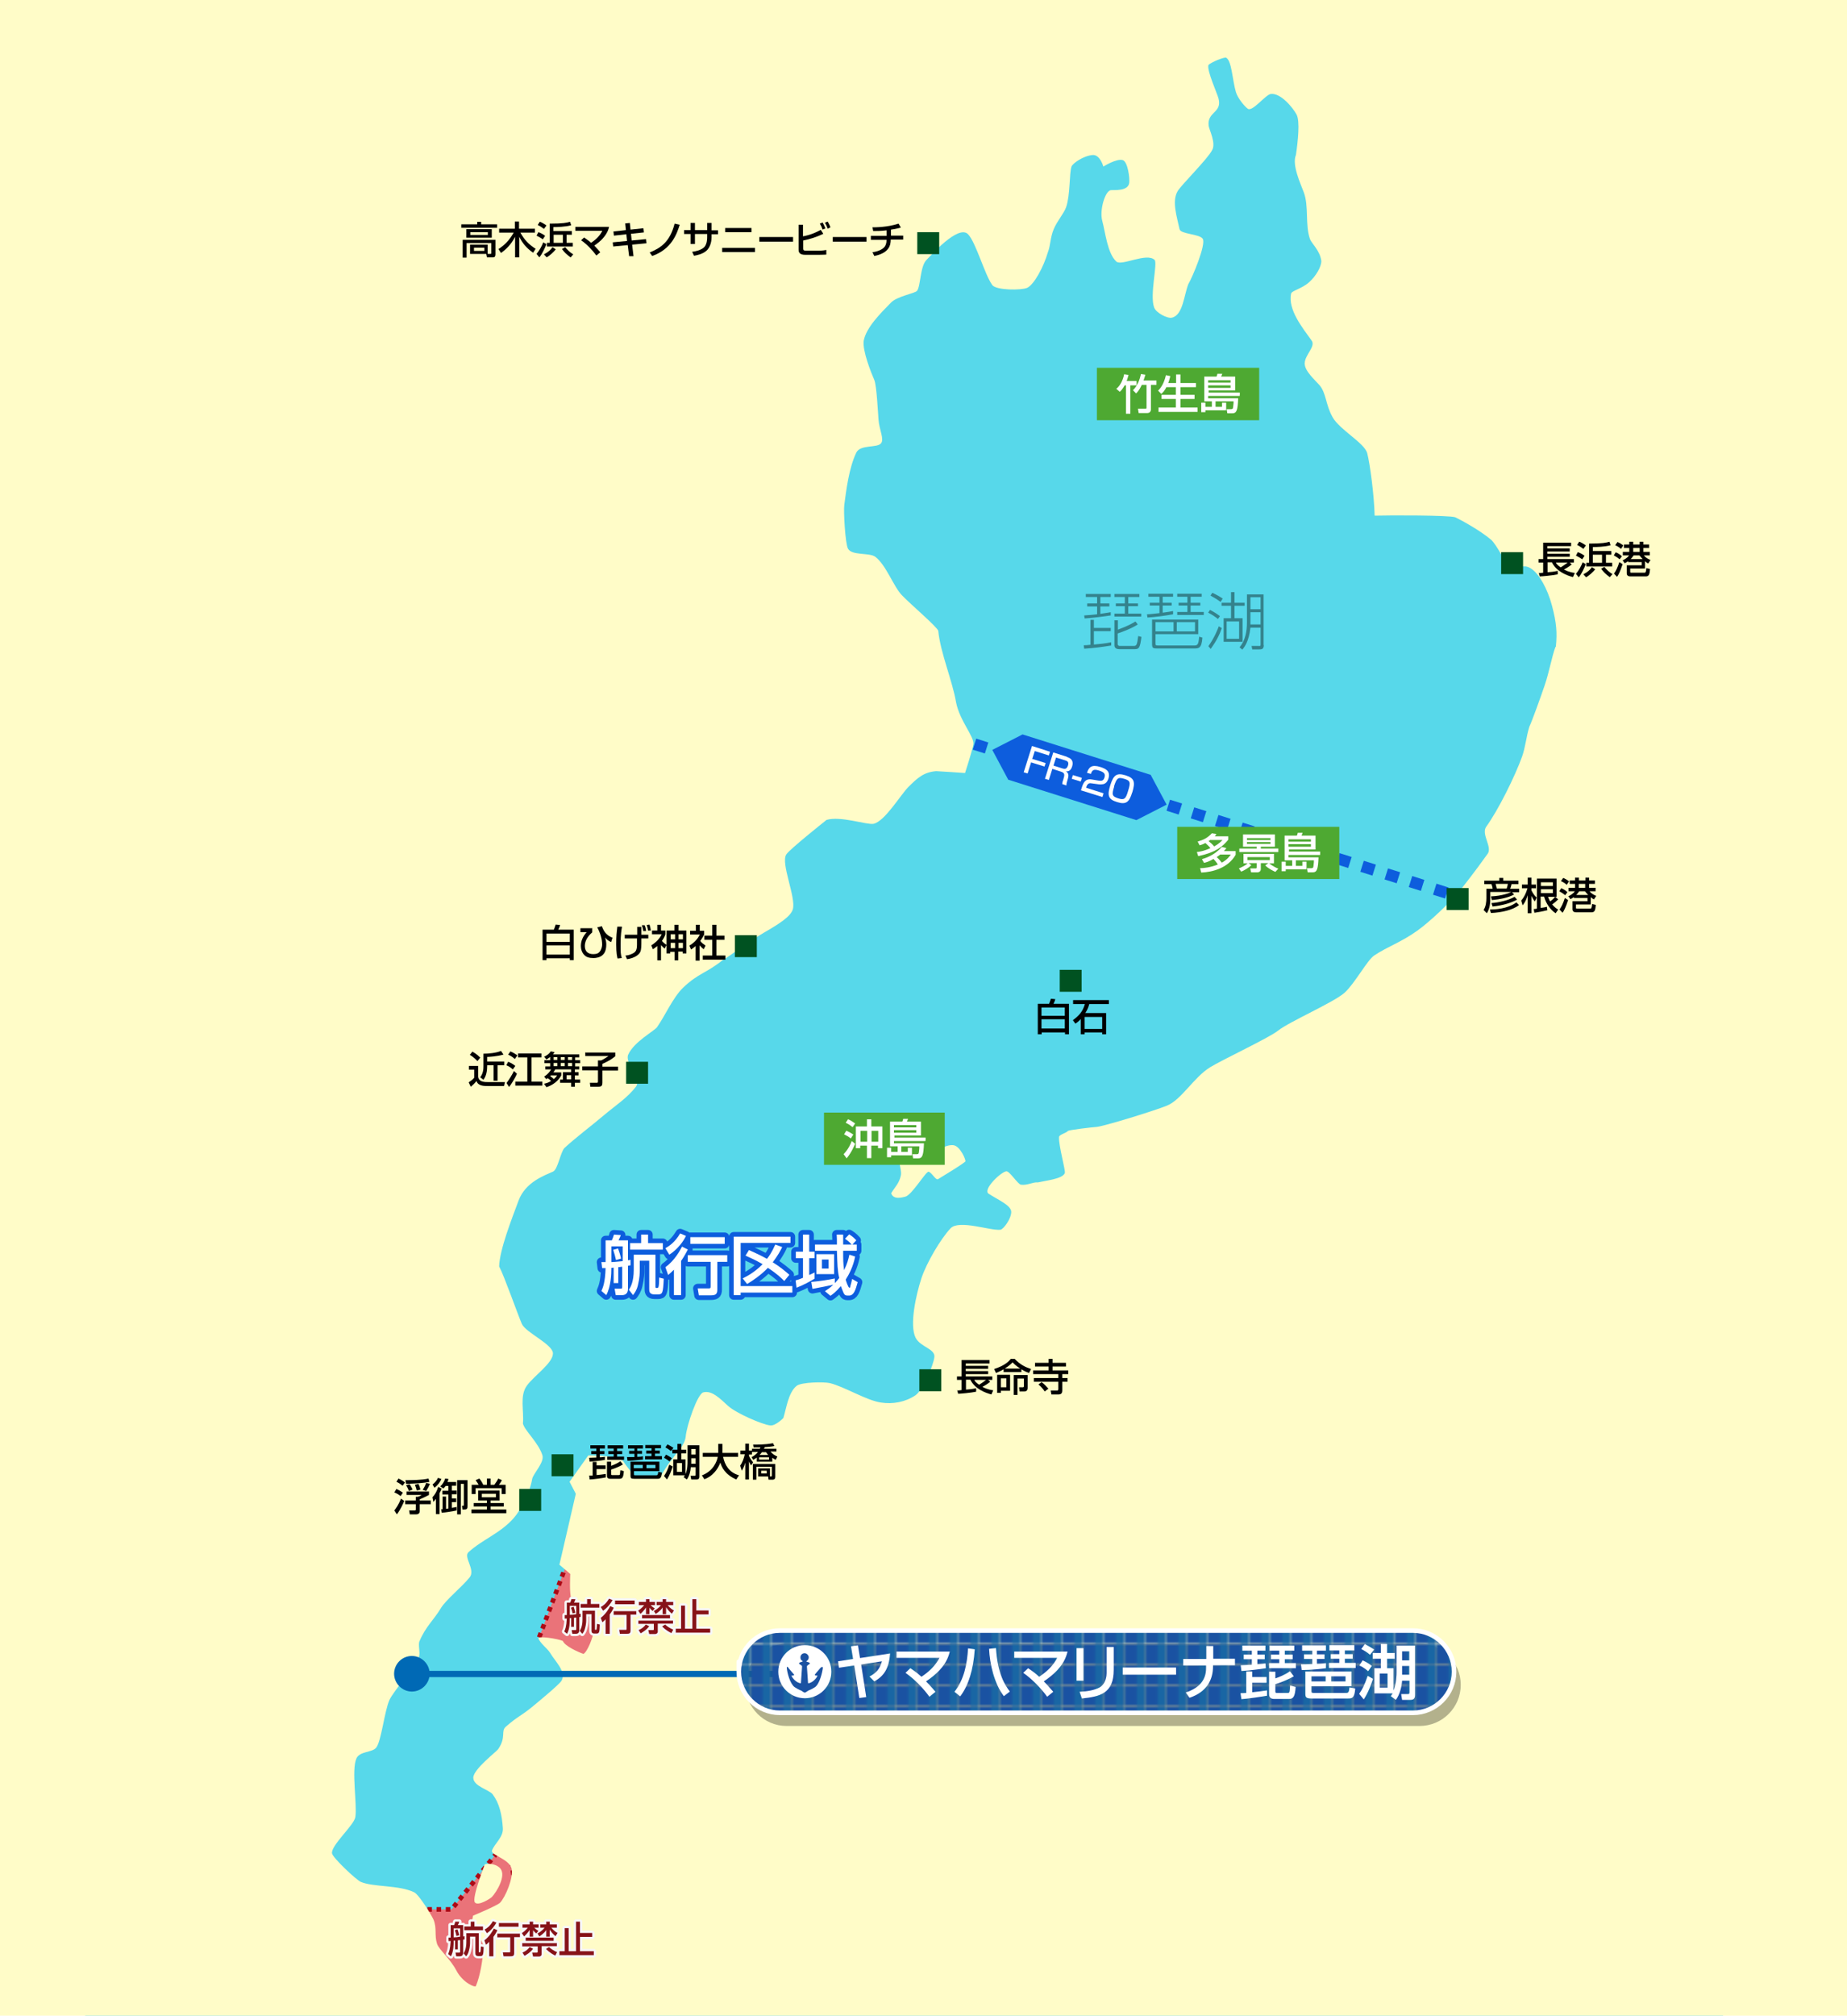 <?xml version="1.0" encoding="UTF-8"?>
<svg xmlns="http://www.w3.org/2000/svg" width="800" height="872.5" version="1.1" xmlns:xlink="http://www.w3.org/1999/xlink" viewBox="0 0 800 872.5">
  <defs>
    <style>
      .cls-1 {
        fill: #005221;
      }

      .cls-2 {
        fill: #ea7379;
        stroke: #ad0915;
        stroke-dasharray: 2 2;
      }

      .cls-2, .cls-3, .cls-4 {
        stroke-width: 2px;
      }

      .cls-5 {
        fill: #0d5ddd;
      }

      .cls-6 {
        fill: #fff;
      }

      .cls-7 {
        fill: #861218;
      }

      .cls-8 {
        stroke-dasharray: 5.5;
        stroke-width: 5px;
      }

      .cls-8, .cls-9, .cls-3, .cls-10, .cls-4, .cls-11 {
        fill: none;
      }

      .cls-8, .cls-12 {
        stroke: #0d5ddd;
      }

      .cls-13 {
        opacity: .4;
      }

      .cls-14 {
        fill: #1966a4;
      }

      .cls-15 {
        isolation: isolate;
      }

      .cls-3 {
        stroke: #fff;
      }

      .cls-3, .cls-10, .cls-4 {
        stroke-linejoin: round;
      }

      .cls-10 {
        stroke: #0d5ddd;
        stroke-width: 4px;
      }

      .cls-16 {
        fill: #4ea932;
      }

      .cls-12 {
        fill: #57d8ea;
        stroke-dasharray: 5.5;
        stroke-width: 5.5px;
      }

      .cls-17 {
        fill: url(#_新規パターンスウォッチ_1);
      }

      .cls-4 {
        stroke: #f7f7f7;
      }

      .cls-18 {
        fill: #0069b5;
      }

      .cls-19 {
        fill: #1a52a2;
      }

      .cls-20 {
        mix-blend-mode: multiply;
        opacity: .3;
      }

      .cls-11 {
        stroke: #0069b5;
        stroke-width: 2.7px;
      }

      .cls-21 {
        fill: #fffcc8;
      }

      .cls-22 {
        clip-path: url(#clippath);
      }
    </style>
    <clipPath id="clippath">
      <rect class="cls-9" width="800" height="872.5"/>
    </clipPath>
    <pattern id="_新規パターンスウォッチ_1" data-name="新規パターンスウォッチ 1" x="0" y="0" width="8.5" height="8.5" patternTransform="translate(163.5 235)" patternUnits="userSpaceOnUse" viewBox="0 0 8.5 8.5">
      <g>
        <rect class="cls-9" width="8.5" height="8.5"/>
        <rect class="cls-19" x="0" width="8.5" height="8.5"/>
        <rect class="cls-14" x="4.8" width="3.8" height="8.5"/>
      </g>
    </pattern>
  </defs>
  <!-- Generator: Adobe Illustrator 28.7.9, SVG Export Plug-In . SVG Version: 1.2.0 Build 218)  -->
  <g class="cls-15">
    <g id="size">
      <g class="cls-22">
        <rect class="cls-12" x="36.9" y="11.5" width="709.4" height="864"/>
        <line class="cls-8" x1="401.1" y1="315.5" x2="635.1" y2="389.2"/>
        <polygon class="cls-2" points="220.3 795.7 195.6 826.5 174.3 826.5 192.5 867.9 229.7 867.9 220.3 795.7"/>
        <polygon class="cls-2" points="248.3 669.4 233.4 709.1 251.6 720.4 280.6 697.7 248.3 669.4"/>
        <g>
          <path class="cls-21" d="M213,821.2c2.3-2.5,6.2-9.2,3.8-12.3-1.4-1.9-5-2.5-6.8-1.9,0,0-5.8,14.7-4.3,16.5,1.4,1.7,6.7-1.7,7.4-2.4Z"/>
          <path class="cls-21" d="M413,495.7c-4.2-.4-8.1,3.6-12.5,4.2-3.4.4-8.4-2.5-10.1-1-2.4,2.1.4,7.1-.2,9.9-.8,3.5-2.3,4.6-4.2,7.7,1,3.1,5.1,1.7,6.1,1.5,2.9-.7,8.9-11,10.1-10.8,1.4.3,3.1,3.8,4.1,3.2,3.4-2.1,9.6-5.8,11.8-7.6.5-.4-2.2-6.8-5.2-7.1Z"/>
          <path class="cls-21" d="M0-9.7v898.9h800V-9.7H0ZM673.7,280.1c-1.5,3.9-2.7,10.9-4.7,16.7-2,5.8-5.3,15-6.6,17.8-1.3,4.2-1.7,8.8-3.1,12.8-3,8.4-10.3,23.2-15.6,30.5-2.2,3.2,2.7,8.7.7,11.6-2,2.8-5.6,7.8-11.1,14.8-5.5,6.9-14.5,15-19.2,18.4-7.2,5.2-13.1,7-18.9,10.9-3,2-8.4,12.1-12.8,16.1-4.7,4.2-23.9,12.5-28.8,16.4-4,3.2-24.2,12.6-29.5,15.9-7.1,4.4-12.4,14.1-18.7,16.6-5.1,2.1-27.4,9-30.5,9.2-1.8.1-11.7,1.3-12.3,1.7-.6.9-3.9,1.6-3.9,2.7-.2,3.8,2.9,14.4,2.5,15.6-1,2.5-8.1,3.2-11.6,4-2.3-.2-4.6,1.4-7.4,1-1.4-.2-5-6.1-6.4-5.8-2.7.6-10.2,8-7.6,9.7,4.1,2.7,9.8,5,9.8,7.9s-3.3,7.5-4.7,7.7c-4.4.5-17.9-4.5-21.6-.6-4.2,4.5-10.3,14.7-12.6,21.6-2.3,7-5.3,20.3-2.5,25.8,2.2,4.1,8.6,4.7,8.1,8.4-.5,3.8-5,14.2-8.1,16.4-4.4,3-9.9,4-15,3.2-6.3-.9-15.7-6.8-22.1-8.4-2.4-.6-12.4-.5-14.5,1.2-3.6,3-4.4,9.7-5.7,13.9,0,0-3.4,3.5-5.7,3.2-3.5-.4-14.6-5.2-18.2-8.4-3.6-3.3-7.1-6.9-10.8-5.9-2.5.7-7.1,14-7.6,19.1-.4,4.1-4.4,7.2-6.2,10.4-.9.4-4.7,6.9-4.7,6.9h-11.1s-4-4.8-4.9-6.4c-1.6-2.8-15.3-2.7-15.3-2.7l-8.1,11.4,2.7,5.2-7.1,30.7,4.7,4s-.5,8.6.5,10.9c1.2,3,8,2.9,8.6,4.7,1.3,4,1.2,5,1,9.2-.2,2.7-2.8,9.1-4.4,9.8-2.3-.8-8.1-3.4-8.9-5.6-2.2-1-11-2.3-10.6-1.1.9,2.3,3.8,4.2,5.1,6.3,2.1,3.6,7,8,5,11.9-.8,1.6-11.3,10.2-13,11.6-4.8,3.9-5.9,3.8-11.2,8.4-2.3,2,.3,4.4-3.3,9.7-.7,1.1-10.8,8.7-10.8,12.4s6.9,5.2,8.4,7.2c2.9,3.9,4,8.7,4.4,14.6.3,3.9-3.6,6.7-4.7,9.7-.7,2,7.5,3.6,8.5,7.9.9,3.8-2.7,12.3-5,14.7-1.3,1.3-11.7,5.6-11.7,5.6-.4,2-.8,3.8-1,5.2.5,2,5.4,4.5,5.4,8.4,0,5-1.4,12.8-3.2,16.9-.3.7-5.6-1.4-8.4-6.7-2.8-5.3-7.5-9-8.4-11.6-1.2-3.7,0-6.7-1.5-10.4-.7-1.7-6.2-10.8-8.4-11.9-6.5-3.2-17.7-2.2-23.1-4.5-1.8-.7-12.3-10.5-12.5-12.4-.4-3.5,9.5-12.1,10.1-15.6.9-5.4-1.8-20.5.5-25.5,1.5-3.2,6.9-2.4,8.6-4.7,2.2-2.9,3.5-15.7,5.7-20.6,1.7-3.7,10.8-14,12.8-18.8.6-1.5-.5-5.1.2-6.6,2.7-6.4,6.2-9.2,9.2-14.2,2-3.5,9.2-9.3,12.5-13.4,2.7-3.3-2.8-8.8-.5-10.9,6.1-5.6,13.9-8.2,19.7-14.9,2.9-3.3,6.8-10.5,7.9-16.8.4-2.3,5.5-7.3,4.4-10.4-1.8-5.5-7.7-10.6-8.4-13.6.5-5.6-1.5-12,1.7-16.4,3.1-4.3,11.2-9.7,11.3-13.9.1-4-11.9-9.1-13.5-12.9-1.8-4.2-7.8-21.2-9.8-24.8.2-7.3,5.4-20.4,8.4-28.5,3-8.1,11.3-10.9,15-12.6,2-.9,3.2-8.5,4.9-10.2,4.4-4.1,11.8-9.7,17-14.1,5.2-4.4,10.3-7.6,14-12.5,2.3-3-5-10.2-3.4-13.8,2.5-5.6,11.3-10.2,12.5-11.9,3.4-4.8,6.9-12.9,11.3-17.1,6.6-6.3,10-6.2,17.1-11.9,2.8-1.5,11.3-8.1,17.9-11.9,6.6-3.8,11.6-7,12.5-10.1,1.5-5.1-5.4-20-2.8-23.8,1.7-2.4,15.3-13.2,17.4-14.9,6.1-1.8,17.4,2.2,20.3,1.7,4.9-1,11.5-12.2,15.1-15.9,3.9-3.9,6.7-6.5,12.1-6.9.9,0,12.5.8,12.5.8,0,0,3.2-9.9,3.6-12.4.5-3.3-5.9-10.1-7.5-18.2-1.5-9.1-6.8-21.5-7.7-30.9-.2-1.5-12.2-11.7-15.7-15.4-3.6-3.6-6.9-13.2-11.6-16.7-2.6-1.9-10.1-.4-11.8-3.5-1.2-2.1-2-16.4-1.6-19,.8-6.1,2-16,5.2-22.6,1.8-3.6,9-1.9,10.7-4,1.5-1.8-.8-5.9-1.1-10.4-.2-2.5-.8-14.7-1.8-17-1.4-3.2-5.2-12.7-4.6-17,1.1-5.8,7.3-11.9,11.8-16.5,2.7-2.8,10.4-4,11.3-5.1,1.6-2.1,1.3-10.6,4.1-13.4,1.6-1.6,13.8-15.5,18-11.1,3.4,3.5,7.2,17.5,10.5,22,1.7,2.3,12.6,2.3,15.1,1.2,3-1.4,7.1-9,9-15.5,1.1-2.7,1-6.4,2.5-9.9,1.5-3.6,4.5-6.9,5.4-9.6,1.8-5.3,1.3-14.4,2.3-17.5.5-1.4,5.2-4.7,9.2-5,3.2-.2,4.6,5,4.6,5,0,0,5.7-3.6,8.4-2.8,2.2.7,3.1,7.9,2.8,9.9-.5,3.6-6.5,3-7.9,3.1-2.5.2-5,8.5-3.8,13.2,1.4,5.1,2.2,14,6.1,17.7,2.3,2.1,13.1-4,16.6-.7,1.4,1.4-2.2,15.2-.2,20.6.8,2.3,5.8,4.9,7.7,4.4,4.8-1.1,5.2-9.7,7.1-14.5,1.6-2.6,7.9-17.4,6.2-19.7-1.6-2.1-9.5-1.9-10-4.1-1-4.9-3.5-12.1-.8-16.5,1.6-2.7,13-13.9,14.9-17.7,1.8-3-1.3-8.9-1.5-10.6-.7-6.1,5.9-5.5,4.3-11.7-.5-2.1-5.1-12.1-4.4-14.5.2-.6,5-3,7.5-3.3,2.6.9,2.9,9.9,4.4,14.9.8,2.8,3.9,6.4,5.2,7.3,2,1.3,7.5-5.9,9.8-6.4,4.3-.7,9.7,5.9,11.3,8.9,1.5,2.8.6,11.5-.3,17.5-1.8,4.2,2,12.4,3.4,16.1,2.3,6.1.5,14,2.7,20.3.7,1.9,4.3,4.9,4.9,9.4.1,2.4-2.2,6.5-5.2,9.2-3.2,2.9-7.6,3.7-7.9,5-1.4,6.9,4.8,14.6,8.9,20.3,1.9,2.6-2.9,6.1-3,9.9,0,3.4,4.5,7.2,6.4,9.4,3,3.5,2.6,8.4,5.7,13.9,3.1,5.5,13.8,11.1,15,15.6,1.2,4.7,3,18.2,3.2,27,6.9-.2,32.2-.2,34.9.7,4.9,2.4,11.6,6.4,15.5,9.7,2.5,2.1,6.1,10.2,7.9,11.1,4.6,2.5,5.6-1.2,9.6,1.5,3.3,2.2,6.9,8.4,8.9,15.9s2.3,11.8,1.7,17.8Z"/>
        </g>
        <g class="cls-13">
          <g>
            <path d="M481.4,279.4c-4.5.7-7.2,1.1-11.8,1.4l-.2-1.5c.7,0,1.4,0,2.9-.2v-10.8h1.5v3.5h7.3v1.4h-7.3v5.8c2.2-.2,5.3-.5,7.5-1v1.4ZM481.1,266.4c-.8.1-7.5,1.1-11.3,1.3l-.2-1.3c2-.1,3.7-.3,5.6-.5v-3.4h-4.3v-1.3h4.3v-2.8h-4.9v-1.3h10.8v1.3h-4.5v2.8h3.9v1.3h-3.9v3.2c1.2-.2,3.5-.5,4.5-.7v1.3ZM484.1,272.6c5.1-1.9,6.7-3,7.7-3.6l1,1.3c-2.9,1.9-7,3.3-8.7,3.9v4.5c0,.4.2.9.9.9h6c1.3,0,1.5-.4,2-4.3l1.4.4c-.6,4.8-1.1,5.3-2.9,5.3h-6.7c-2,0-2.1-1.3-2.1-1.6v-10.9h1.5v4.3ZM493.5,257.1v1.3h-4.8v2.8h4.2v1.2h-4.2v3.2h5.6v1.3h-11.6v-1.3h4.5v-3.2h-3.9v-1.2h3.9v-2.8h-4.5v-1.3h10.8Z"/>
            <path d="M508.1,265.9c-3.8.7-7.9,1.2-11.1,1.4l-.2-1.4c1.4,0,3.9-.4,5.4-.5v-3.3h-4.2v-1.2h4.2v-2.6h-4.8v-1.3h10.7v1.3h-4.5v2.6h3.9v1.2h-3.9v3.1c1.8-.2,3.4-.5,4.5-.7v1.3ZM519,268.1v6.4h-18.5v4c0,.8.1.9,1.1.9h15.3c1.7,0,2.2,0,2.5-3.8l1.4.4c-.3,4.7-1.7,4.7-3.5,4.7h-16c-2,0-2.3-.2-2.3-2v-10.5h19.9ZM500.5,269.3v4h7.8v-4h-7.8ZM509.7,269.3v4h7.9v-4h-7.9ZM520.5,257v1.3h-4.8v2.6h4.2v1.2h-4.2v2.8h5.7v1.3h-11.5v-1.3h4.4v-2.8h-3.8v-1.2h3.8v-2.6h-4.4v-1.3h10.6Z"/>
            <path d="M527.5,267.9c-1-.8-2.4-1.8-4.2-2.7l.8-1.2c.6.3,2.8,1.5,4.3,2.7l-.9,1.3ZM523.4,279.7c2.7-3.8,4.1-7.5,4.5-8.6l1.3.8c-1,2.9-2.3,5.5-4.8,9l-1.1-1.3ZM528.6,260.5c-1.3-1-3.2-2.1-4.3-2.7l.8-1.2c1.6.7,3.5,1.8,4.5,2.5l-.9,1.4ZM534.7,256.3v4.6h4.4v1.3h-4.4v5.4h3.5v10.2h-8.2v-10.2h3.2v-5.4h-4.1v-1.3h4.1v-4.6h1.5ZM536.7,269h-5.4v7.5h5.4v-7.5ZM547.4,279.2c0,1.9-1,1.9-2.1,1.9h-2.9l-.3-1.5h3c.8.1.9,0,.9-.8v-7.1h-4.4c-.7,6.1-2.6,8.4-3.5,9.5l-1.2-1c2.5-3,3.2-6.9,3.2-10.8v-12.1h7.2v22ZM546,258.5h-4.4v5.2h4.4v-5.2ZM546,265h-4.4v5.3h4.4v-5.3Z"/>
          </g>
        </g>
        <path class="cls-6" d="M175.9,717.8c.2-.1.6-.3,1-.4s.9-.2,1.4-.2c.7,0,1.3,0,1.8.3.5.2.8.5,1,.9.2.7.5,1.5.8,2.4.3.9.6,1.9.8,2.8.3,1,.6,1.9.8,2.9.3,1,.5,1.8.7,2.5-.2.2-.4.3-.7.5-.3.1-.7.2-1.1.2s-.6,0-.8,0c-.2,0-.4-.1-.5-.2-.1-.1-.3-.2-.3-.4,0-.2-.2-.4-.2-.6l-.4-1.4h-3.6c-.1.4-.2.8-.3,1.2s-.2.8-.3,1.2c-.2,0-.4.1-.6.2-.2,0-.5,0-.7,0-.7,0-1.2-.1-1.5-.3-.3-.2-.5-.6-.5-1s0-.4,0-.6c0-.2.1-.4.2-.7,0-.4.2-.8.4-1.3.2-.5.3-1.1.5-1.7.2-.6.4-1.3.6-1.9.2-.7.4-1.3.6-1.8.2-.6.4-1.1.5-1.5.2-.5.3-.8.4-1ZM178.3,720.3c-.2.6-.4,1.2-.6,1.9-.2.7-.4,1.4-.6,2.1h2.5c-.2-.7-.4-1.4-.6-2.1-.2-.7-.4-1.3-.5-1.8h-.1Z"/>
        <g>
          <rect class="cls-16" x="475.1" y="159.2" width="70.3" height="22.7"/>
          <g>
            <path class="cls-6" d="M487.2,166.7c-1.1,1.9-1.8,2.6-2.2,2.9l-1.5-1.3c1.6-1.2,2.9-3.7,3.4-6.3l1.9.3c-.2.6-.3,1.3-.8,2.6h4.3v1.9h-2.7v12.3h-1.9v-12.3h-.5ZM494.5,166.7c-1,2.2-2,3.2-2.4,3.6l-1.4-1.4c2-1.8,3-4.8,3.5-7l1.9.3c-.2.6-.4,1.5-.8,2.5h5.6v1.9h-2.4v10.6c0,.9-.5,1.6-1.7,1.6h-3.6l-.3-1.9h3.2c.4,0,.5,0,.5-.5v-9.8h-2.1Z"/>
            <path class="cls-6" d="M505.2,167.6c-.8,1.6-1.6,2.4-2.2,2.9l-1.4-1.4c.7-.7,2.4-2.4,3.4-6.7l1.9.4c-.2.7-.4,1.8-.9,3h3.4v-3.7h1.9v3.7h6.7v1.8h-6.7v3.3h6.1v1.8h-6.1v3.7h7.4v1.9h-16.9v-1.9h7.5v-3.7h-6.2v-1.8h6.2v-3.3h-4.3Z"/>
            <path class="cls-6" d="M536.8,171.4h-13.5v1h13c-.2,5-.6,6.5-2.5,6.5h-2.2l-.3-1.8h1.8c.5,0,.9,0,1-.8.2-1.3.2-2.2.2-2.6h-7.8v2.4h2.8v-1.8h1.8v3.3h-9v.8h-1.8v-4.1h1.8v1.8h2.8v-2.4h-3.3v-10.7h5.3c.2-.3.3-.8.4-1.2h2.1c-.1.4-.3.8-.5,1.2h6.1v6h-11.5v.9h13.5v1.4ZM523.3,164.6v1h9.7v-1h-9.7ZM523.3,166.8v1.1h9.7v-1.1h-9.7Z"/>
          </g>
        </g>
        <g>
          <rect class="cls-16" x="509.9" y="357.9" width="70.2" height="22.6"/>
          <g>
            <path class="cls-6" d="M518.7,364.3c2.7-.8,4.3-1.6,6.2-3.6l2,.3c-.3.4-.4.5-.7,1h5.8v1.5c-2.5,3-5.3,5.4-13,7.1l-.6-1.8c1-.1,3.1-.4,5.9-1.7-.6-.7-1.1-1.2-2.2-2.2-1.1.6-1.8.8-2.5,1l-.9-1.7ZM519.8,375.8c1.5,0,4.5-.3,7.7-1.6-.8-1.2-1.5-2-1.9-2.4-1.8,1.1-3.2,1.5-4.1,1.7l-.9-1.6c1.3-.4,5.4-1.6,8.6-5.3l2,.5c-.3.4-.5.7-1.1,1.3h5.1v1.6c-3.3,5.8-10.1,7.5-14.9,7.7l-.5-1.9ZM524.3,363.5c-.1.1-.4.3-.8.6.9.7,1.7,1.4,2.4,2.3,2.3-1.3,3.2-2.4,3.6-2.8h-5.2ZM528.4,370c-.5.4-.7.5-1.4,1,.8.7,1.5,1.5,2.2,2.4,2.4-1.3,3.4-2.8,3.9-3.5h-4.6Z"/>
            <path class="cls-6" d="M536.6,375.9c.7-.3,2.6-1.1,3.8-2.2h-1.8v-4.1h13.2v4.1h-2.1c2,1.5,3.2,2,4,2.3l-1.3,1.4c-.9-.4-3-1.4-4.4-2.8l1.4-1h-3.3v2.7c0,.5-.4,1.3-1.5,1.3h-2.7l-.4-1.7h2.3c.3,0,.5,0,.5-.5v-1.8h-3.5l1.2.9c-1.1,1.1-3.1,2.3-4.4,2.8l-1-1.4ZM553.6,368.8h-16.8v-1.5h7.5v-.8h-5.9v-5.3h13.8v5.3h-6.1v.8h7.6v1.5ZM540.1,362.8v.8h10.2v-.8h-10.2ZM540.1,364.5v.8h10.2v-.8h-10.2ZM540.3,371v1.3h9.7v-1.3h-9.7Z"/>
            <path class="cls-6" d="M571.6,370.1h-13.5v1h13c-.2,5-.6,6.5-2.5,6.5h-2.2l-.3-1.8h1.8c.5,0,.9,0,1-.8.2-1.3.2-2.2.2-2.6h-7.8v2.4h2.8v-1.8h1.8v3.3h-9v.8h-1.8v-4.1h1.8v1.8h2.8v-2.4h-3.3v-10.7h5.3c.2-.3.3-.8.4-1.2h2.1c-.1.4-.3.8-.5,1.2h6.1v6h-11.5v.9h13.5v1.4ZM558.1,363.3v1h9.7v-1h-9.7ZM558.1,365.4v1.1h9.7v-1.1h-9.7Z"/>
          </g>
        </g>
        <g>
          <path d="M206.6,96h1.8v1.1h6.9v1.5h-15.5v-1.5h6.9v-1.1ZM211.3,109.9h1.1c.3,0,.4,0,.4-.4v-4.3h-10.7v6.3h-1.7v-7.7h14.2v6.3c0,.8-.3,1.3-1,1.3h-2.7l-.3-1.5h-7v-4h7.6v3.9ZM213,99.2v3.7h-11v-3.7h11ZM203.7,100.5v1.2h7.6v-1.2h-7.6ZM205.3,107.2v1.4h4.5v-1.4h-4.5Z"/>
          <path d="M215.9,107.8c2.8-1.8,4.7-3.8,6.6-7.1h-6.3v-1.7h6.8v-3.1h1.8v3.1h6.9v1.7h-6.3c1.8,3.2,3.5,5,6.6,7l-1.1,1.7c-3.1-2.2-4.6-4.2-6-6.9v8.9h-1.8v-8.9c-1.8,3.5-4,5.5-6.1,7l-1.1-1.7Z"/>
          <path d="M236.7,105.6c-.6,1.6-1.9,4.4-3.1,5.8l-1.2-1.5c1.2-1.4,2.4-3.6,2.9-5l1.4.8ZM233.2,100.5c.4.1,2.2.9,2.9,1.6l-1,1.5c-.8-.6-1.9-1.2-2.7-1.6l.8-1.5ZM233.9,96c.6.2,2,1,2.8,1.6l-1.1,1.5c-.6-.5-1.9-1.4-2.7-1.7l.9-1.4ZM240.8,107.8c-.9,1.3-2.8,2.9-4,3.6l-1.2-1.3c1.8-.9,3.1-2.1,3.7-3.1l1.4.9ZM247.7,101.6h-2.3v3.5h2.7v1.6h-11.2v-1.6h1.2v-8.3c5.9,0,7.4-.4,8.8-.8l.5,1.5c-2.4.7-6.3.8-7.7.8v1.7h8v1.6ZM239.8,101.6v3.5h4v-3.5h-4ZM247.1,111.4c-1.8-1.4-2.5-2-3.7-3.6l1.4-.8c1,1.2,2.1,2.3,3.5,3.1l-1.2,1.4Z"/>
          <path d="M258.3,110.6c-1.6-2.2-4.1-4.9-6.6-6.6l1.3-1.2c1.4,1,2.3,1.6,3,2.3,2-1.3,3.8-3,4.9-5.2h-11.7v-1.7h14.6c-.2.9-.7,2.8-2.8,5.1-.9,1-2.1,2-3.6,3,1.2,1.2,2,2.2,2.6,2.9l-1.7,1.4Z"/>
          <path d="M270.9,96.7l1.9-.2.3,2.9,5.6-.6.2,1.8-5.6.6.3,2.9,6.2-.6.2,1.8-6.2.6.6,5h-1.9c0,.1-.6-4.8-.6-4.8l-6.3.6-.2-1.8,6.2-.6-.3-2.9-5.4.6-.2-1.8,5.4-.6-.3-2.9Z"/>
          <path d="M281.4,109.3c4.5-1.9,8.7-4.3,10.8-12.5l2.2.5c-1.2,3.8-3.4,10.5-11.9,13.5l-1.1-1.5Z"/>
          <path d="M306.3,96.5h1.9v3.2h2.8v1.7h-2.8v1.3c0,1-.2,4.1-2.3,5.9-1.6,1.4-4.1,1.9-5.3,2.1l-.8-1.7c1.6-.2,3.8-.7,5.2-2,1.2-1.2,1.3-3.4,1.3-4.3v-1.4h-5.3v4.3h-1.9v-4.3h-2.8v-1.7h2.8v-3.1h1.9v3.1h5.3v-3.2Z"/>
          <path d="M327,107.3v1.8h-14.2v-1.8h14.2ZM325.5,98.7v1.8h-11.4v-1.8h11.4Z"/>
          <path d="M343.5,102.6v2h-14.6v-2h14.6Z"/>
          <path d="M347.8,97.4v4.9c3.2-.6,5.5-1.6,7.7-2.8l1.1,1.7c-3.5,1.7-6.4,2.4-8.7,2.9v3.5c0,.8.3.9,1.3.9h5.5c1.7,0,2.7-.2,3.2-.3v2c-.6,0-1.3.1-3.4.1h-5.6c-2.2,0-3-.7-3-2.2v-10.8h1.9ZM356.3,99.4c-.4-1.2-.6-1.6-1.2-2.6l1.2-.5c.5.9.9,1.7,1.2,2.6l-1.3.5ZM358.5,99c-.5-1.4-.8-1.9-1.2-2.6l1.2-.5c.4.7.9,1.6,1.2,2.5l-1.2.6Z"/>
          <path d="M375.3,102.6v2h-14.6v-2h14.6Z"/>
          <path d="M385.8,102h5.4v1.7h-5.4c0,2.5-.7,5.8-7.1,7.1l-.8-1.6c3.3-.5,4.7-1.7,5.2-2.3.5-.6.9-1.6.9-3.1h-6.8v-1.7h6.8v-2.4c-2.7.3-4,.3-5.8.3l-.3-1.6c1.1,0,6.5,0,11.3-1.6l1,1.7c-1.6.5-3.6.8-4.3.9v2.6Z"/>
        </g>
        <g>
          <rect class="cls-16" x="356.9" y="481.6" width="52.3" height="22.6"/>
          <g>
            <path class="cls-6" d="M370.4,495.1c-.3.6-1.5,3.7-3.7,6.3l-1.3-1.8c2.2-2.3,3.2-4.8,3.5-5.7l1.5,1.2ZM366.5,489.4c.5.2,1.8.8,3.1,1.7l-1.1,1.7c-.7-.6-1.3-1-2.9-1.8l1-1.6ZM367.4,484.5c.9.4,1.6.8,3,1.8l-1.1,1.6c-.9-.7-1.5-1.2-3-1.9l1-1.5ZM375.5,487.6v-3.1h1.9v3.1h4.8v9.4h-1.9v-1.1h-2.9v5.4h-1.9v-5.4h-2.9v1.1h-1.9v-9.4h4.8ZM372.7,494.2h2.9v-4.7h-2.9v4.7ZM377.5,494.2h2.9v-4.7h-2.9v4.7Z"/>
            <path class="cls-6" d="M400.7,493.9h-13.5v1h13c-.2,5-.6,6.5-2.5,6.5h-2.2l-.3-1.8h1.8c.5,0,.9,0,1-.8.2-1.3.2-2.2.2-2.6h-7.8v2.4h2.8v-1.8h1.8v3.3h-9v.8h-1.8v-4.1h1.8v1.8h2.8v-2.4h-3.3v-10.7h5.3c.2-.3.3-.8.4-1.2h2.1c-.1.4-.3.8-.5,1.2h6.1v6h-11.5v.9h13.5v1.4ZM387.2,487v1h9.7v-1h-9.7ZM387.2,489.2v1.1h9.7v-1.1h-9.7Z"/>
          </g>
        </g>
        <rect class="cls-1" x="397.3" y="100.5" width="9.5" height="9.5"/>
        <rect class="cls-1" x="650.2" y="239" width="9.5" height="9.5"/>
        <g>
          <path d="M666.4,248.1c.1,0,1.7-.1,2-.2v-4.4h-2v-1.5h2v-7.1h12.1v1.5h-10.3v1h9.7v1.3h-9.7v1h9.7v1.3h-9.7v1h11.5v1.5h-1.8l.9.8c-1.1.9-2.2,1.6-3.4,2.2.7.4,2.3,1.2,4.7,1.5l-.8,1.8c-2.6-.7-7.2-2.4-9.1-6.4h-1.9v4.3c1.6-.1,2.6-.2,4.4-.6v1.5c-2.3.5-6.9.9-7.8.9l-.4-1.6ZM673.9,243.5c.2.5.6,1.1,2.1,2.1.8-.5,2.3-1.5,3-2.1h-5.1Z"/>
          <path d="M686.9,244.1c-.6,1.6-1.9,4.4-3.1,5.8l-1.2-1.5c1.2-1.4,2.4-3.6,2.9-5l1.4.8ZM683.4,239c.4.1,2.2.9,2.9,1.6l-1,1.5c-.8-.6-1.9-1.2-2.7-1.6l.8-1.5ZM684.1,234.5c.6.2,2,1,2.8,1.6l-1.1,1.5c-.6-.5-1.9-1.4-2.7-1.7l.9-1.4ZM691,246.3c-.9,1.3-2.8,2.9-4,3.6l-1.2-1.3c1.8-.9,3.1-2.1,3.7-3.1l1.4.9ZM697.9,240.1h-2.3v3.5h2.7v1.6h-11.2v-1.6h1.2v-8.3c5.9,0,7.4-.4,8.8-.8l.5,1.5c-2.4.7-6.3.8-7.7.8v1.7h8v1.6ZM689.9,240.1v3.5h4v-3.5h-4ZM697.2,249.8c-1.8-1.4-2.5-2-3.7-3.6l1.4-.8c1,1.2,2.1,2.3,3.5,3.1l-1.2,1.4Z"/>
          <path d="M699.9,239.1c.8.3,1.8.9,2.6,1.7l-1,1.3c-1-.9-2-1.4-2.5-1.7l.8-1.3ZM702.8,244.2c-1.1,3.4-1.9,4.8-2.4,5.5l-1.3-1.4c1-1.5,1.5-2.6,2.3-5l1.4.9ZM700.6,234.6c.7.3,1.6.8,2.5,1.5l-1,1.5c-.8-.7-1.2-1-2.5-1.6l1-1.4ZM702.5,242.7c.9-.4,2.3-1.1,3.1-2.3h-2.7v-1.5h2.8v-1.7h-2.3v-1.5h2.3v-1.2h1.7v1.2h2.8v-1.2h1.6v1.2h2.5v1.5h-2.5v1.7h2.8v1.5h-2.6c.8,1,1.7,1.5,2.9,2l-1,1.5c-.4-.2-.8-.4-1.4-1v3.2h-6.4v1.4c0,.2,0,.4.4.4h5.7c.5,0,.7,0,.9-2l1.6.4c-.2,2.3-.5,3.2-1.8,3.2h-6.8c-.8,0-1.5-.4-1.5-1.3v-3.5h6.5v-1.4h-5.9v-.4c-.7.5-1.1.7-1.5.9l-.9-1.3ZM707.6,240.4c-.3.4-.6.9-1.3,1.6h5.2c-.5-.5-.9-1-1.4-1.6h-2.4ZM707.4,237.2v1.7h2.8v-1.7h-2.8Z"/>
        </g>
        <rect class="cls-1" x="626.6" y="384.4" width="9.5" height="9.5"/>
        <g>
          <path d="M645.9,388c4.8-.2,7.9-1.5,8.7-1.9h-9.1v2.8c0,1.5-.1,4.3-1.5,6.4l-1.4-1.4c1-1.6,1.2-3.5,1.2-5.2v-4h2.7c0-.6-.3-1.4-.5-2h-3.1v-1.5h6.5v-1.2h1.7v1.2h6.6v1.5h-3c-.2.8-.3,1.3-.6,2h3.9v1.5h-3.1l.9,1c-2.6,1.4-6.2,2.1-9.6,2.4l-.4-1.5ZM658,391.7c-2.6,2.2-7.7,3.3-12.2,3.5l-.5-1.5c1.8,0,7.7-.2,11.5-3.1l1.2,1.2ZM657.1,389.4c-2.3,1.3-6,2.5-10.6,3l-.5-1.5c3.2-.2,7.4-1.2,10-2.7l1.1,1.2ZM647.8,382.6c.1.5.3,1.3.5,2h4.3c.2-.5.4-1.3.5-2h-5.2Z"/>
          <path d="M658.9,389.8c1.3-1.5,2.1-3.2,2.7-5.3h-2.4v-1.6h2.5v-3h1.6v3h2v1.6h-2v.9c.9,1.8,1.7,2.6,2.3,3.1l-.8,1.7c-.8-1-1-1.5-1.5-2.4v7.5h-1.6v-7.8c-.6,1.8-1,2.9-2.2,4.4l-.6-2.1ZM664.4,393.5c.3,0,1.1-.1,1.3-.2v-13h8.5v7.9h-3.7c.2.6.5,1.2.9,2,1-.7,1.7-1.4,2.2-2l1.3,1.1c-.8.8-1.6,1.5-2.6,2.2,1.1,1.3,2,1.9,2.6,2.2l-1.1,1.6c-2.2-1.4-4.2-4.2-5-7.2h-1.5v4.9c1.8-.2,2.3-.4,2.7-.5l.2,1.5c-2,.5-4.2.9-5.6,1.1l-.3-1.7ZM667.4,381.9v1.6h5.2v-1.6h-5.2ZM667.4,384.9v1.7h5.2v-1.7h-5.2Z"/>
          <path d="M676.3,384.5c.8.3,1.8.9,2.6,1.7l-1,1.3c-1-.9-2-1.4-2.5-1.7l.8-1.3ZM679.2,389.6c-1.1,3.4-1.9,4.8-2.4,5.5l-1.3-1.4c1-1.5,1.5-2.6,2.3-5l1.4.9ZM677.1,380c.7.3,1.6.8,2.5,1.5l-1,1.5c-.8-.7-1.2-1-2.5-1.6l1-1.4ZM679,388.1c.9-.4,2.3-1.1,3.1-2.3h-2.7v-1.5h2.8v-1.7h-2.3v-1.5h2.3v-1.2h1.7v1.2h2.8v-1.2h1.6v1.2h2.5v1.5h-2.5v1.7h2.8v1.5h-2.6c.8,1,1.7,1.5,2.9,2l-1,1.5c-.4-.2-.8-.4-1.4-1v3.2h-6.4v1.4c0,.2,0,.4.4.4h5.7c.5,0,.7,0,.9-2l1.6.4c-.2,2.3-.5,3.2-1.8,3.2h-6.8c-.8,0-1.5-.4-1.5-1.3v-3.5h6.5v-1.4h-5.9v-.4c-.7.5-1.1.7-1.5.9l-.9-1.3ZM684,385.8c-.3.4-.6.9-1.3,1.6h5.2c-.5-.5-.9-1-1.4-1.6h-2.4ZM683.8,382.6v1.7h2.8v-1.7h-2.8Z"/>
        </g>
        <rect class="cls-1" x="398.2" y="592.7" width="9.5" height="9.5"/>
        <g>
          <path d="M414.5,601.9c.1,0,1.7-.1,2-.2v-4.4h-2v-1.5h2v-7.1h12.1v1.5h-10.3v1h9.7v1.3h-9.7v1h9.7v1.3h-9.7v1h11.5v1.5h-1.8l.9.8c-1.1.9-2.2,1.6-3.4,2.2.7.4,2.3,1.2,4.7,1.5l-.8,1.8c-2.6-.7-7.2-2.4-9.1-6.4h-1.9v4.3c1.6-.1,2.6-.2,4.4-.6v1.5c-2.3.5-6.9.9-7.8.9l-.4-1.6ZM422,597.3c.2.5.6,1.1,2.1,2.1.8-.5,2.3-1.5,3-2.1h-5.1Z"/>
          <path d="M434.7,592.7c-1.3.8-2.4,1.2-3.3,1.6l-.8-1.7c4.9-1.6,6.5-3.5,7.2-4.4h1.7c2.3,2.5,4.9,3.7,7.1,4.4l-.9,1.7c-.6-.2-1.7-.6-3.3-1.6v1.2h-7.7v-1.2ZM437.5,595.1v6.9h-4v.9h-1.6v-7.8h5.6ZM433.5,596.6v3.9h2.4v-3.9h-2.4ZM441.9,592.4c-1.9-1.2-2.8-2.2-3.3-2.7-.4.4-1.5,1.5-3.4,2.7h6.7ZM445.1,595.1v5.4c0,.6,0,1.8-1.4,1.8h-2.1l-.2-1.8h1.5c.4,0,.6-.1.6-.4v-3.4h-2.8v7.1h-1.6v-8.6h6.1Z"/>
          <path d="M455.9,588.2v1.7h5.8v1.6h-5.8v1.7h6.8v1.6h-2.6v1.7h2.3v1.6h-2.3v3.8c0,.9-.3,1.7-1.6,1.7h-3.1l-.3-1.7h2.8c.4,0,.5-.3.5-.6v-3.2h-10.6v-1.6h10.6v-1.7h-10.9v-1.6h6.7v-1.7h-5.9v-1.6h5.9v-1.7h1.8ZM451.2,598.3c1.1.8,2,1.8,2.9,2.8l-1.6,1.2c-.7-1.1-1.8-2.3-2.7-3l1.4-1.1Z"/>
        </g>
        <rect class="cls-1" x="238.9" y="629.5" width="9.5" height="9.5"/>
        <g>
          <path d="M255.1,638.7c.5,0,.6,0,1.6,0v-5.9h1.7v1.5h3.9v1.6h-3.9v2.6c1.3-.1,2.7-.3,4-.5v1.5c-1.3.3-5.7.9-7,.9l-.2-1.7ZM255.3,631c.4,0,2.5-.1,3-.1v-1.5h-2.2v-1.3h2.2v-1.1h-2.6v-1.4h6.3v1.4h-2.2v1.1h2v1.3h-2v1.4c1.3,0,1.7-.2,2.2-.2v1.3c-1.3.3-5.1.7-6.6.8l-.2-1.6ZM263.1,625.6h6.8v1.4h-2.6v1.1h2.2v1.3h-2.2v1.1h3v1.4h-7.3v-1.4h2.8v-1.1h-2.3v-1.3h2.3v-1.1h-2.6v-1.4ZM264.7,632.7v1.8c.8-.3,2.9-1.1,4-2l1.1,1.4c-1.3.8-3.6,1.8-5.1,2.2v2c0,.4.1.4.6.4h2.6c.4,0,.5,0,.6-.3.1-.3.1-1.2.2-1.8l1.5.4c-.2,2.7-.6,3.3-1.9,3.3h-4c-.3,0-1.4,0-1.4-1.2v-6.2h1.6Z"/>
          <path d="M271.7,630.7c.6,0,1.5,0,3.1,0v-1.4h-2.3v-1.3h2.3v-1h-2.8v-1.4h6.5v1.4h-2.5v1h2.1v1.3h-2.1v1.3c1.2,0,1.9-.1,2.5-.2v1.4c-.8,0-4.1.5-6.7.5l-.2-1.6ZM272.9,632.7h12.7v4.1h-11v1.3c0,.5.1.5.7.5h8.9c.6,0,.8-.2.9-1.5l1.6.3c-.2,2.6-1,2.7-1.9,2.7h-10.1c-1.4,0-1.6-.3-1.6-1.3v-6.2ZM274.5,635.5h3.9v-1.4h-3.9v1.4ZM279.5,625.5h6.8v1.4h-2.6v1h2.1v1.3h-2.1v1.1h3v1.4h-7.3v-1.4h2.8v-1.1h-2.3v-1.3h2.3v-1h-2.7v-1.4ZM280,635.5h3.9v-1.4h-3.9v1.4Z"/>
          <path d="M288.5,629.7c1.2.5,2.2,1.3,2.5,1.5l-1,1.4c-1.1-.9-1.9-1.3-2.4-1.6l.9-1.4ZM291.4,634.7c-.5,1.6-1.3,3.8-2.5,5.7l-1.3-1.5c.8-1.2,1.5-2.4,2.3-4.9l1.5.8ZM289.1,625.2c.8.4,1.8,1,2.6,1.5l-1.1,1.4c-.9-.7-1.3-1-2.4-1.6l1-1.4ZM296.9,638.1c.9-2,.9-4.7.9-5.1v-7.4h5.1v13.5c0,1.1-.5,1.3-1.2,1.3h-2.3l-.3-1.6h1.7c.4,0,.5,0,.5-.5v-3.2h-2.1c-.1,1.7-.6,3.8-1.7,5.3l-1.4-1c.3-.4.4-.6.5-.8h-5v-6.9h1.8v-2.6h-2.2v-1.6h2.2v-2.5h1.7v2.5h2.1v1.6h-2.1v2.6h1.8v6.3ZM293.2,633.3v3.8h2.2v-3.8h-2.2ZM299.4,627.2v2.4h1.9v-2.4h-1.9ZM299.4,631.2v2.4h1.9v-2.4h-1.9Z"/>
          <path d="M304.1,638.6c4.9-1.9,6.4-6,6.8-8h-6.5v-1.7h6.7v-3.9h1.8v3.9h6.8v1.7h-6.5c.7,3.5,2.6,6.8,6.9,8l-1.2,1.8c-5-2.2-6.3-5.4-6.9-7.3-1.1,3-3.5,6-6.9,7.2l-1.1-1.7Z"/>
          <path d="M325.4,630.8c.5-.2,1.9-1,2.9-2.3h-2.6v1.1h-1.3v.5c.3.8.9,1.8,1.8,2.9l-.9,1.3c-.4-.6-.6-1.1-.9-1.7v7.8h-1.6v-7.3c-.6,2.1-1.2,3-1.5,3.5l-.7-2.2c.9-1.2,1.6-3.1,2-4.9h-1.9v-1.6h2.1v-3h1.6v3h1.3v-.8h3.4c0-.1.1-.2.3-.6-1.2,0-1.9,0-1.9,0-.5,0-.8,0-1.1,0l-.2-1.2c1.3,0,5.1.1,8.6-.6l.6,1.2c-1.2.3-2.8.4-4.2.5,0,.2-.2.4-.3.7h5.4v1.2h-2.6c1,1.1,1.4,1.4,3,2.2l-.7,1.4c-.4-.2-.9-.5-1.5-.9v1.7h-6.7v-1.8c-.3.3-.7.5-1.6,1l-.7-1.3ZM335.8,633.6v5.7c0,1.2-.9,1.2-1.4,1.2h-1.5l-.2-1.4h1c.6,0,.6,0,.6-.7v-3.5h-6.7v5.6h-1.5v-6.8h9.7ZM333.5,635.6v3.5h-5.1v-3.5h5.1ZM328.8,630.8v1h4.3v-1h-4.3ZM332.7,629.8c-.4-.5-.7-.9-.9-1.2h-1.8c-.4.6-.8,1-1,1.2h3.6ZM329.7,636.6v1.2h2.4v-1.2h-2.4Z"/>
        </g>
        <rect class="cls-1" x="271.2" y="459.6" width="9.5" height="9.5"/>
        <g>
          <path d="M203.1,461.4h4v4.7c.3,2.3,2.8,2.3,4.6,2.3h7l-.4,1.7h-6.8c-1.8,0-4.5,0-5.1-2.2-.9,1.2-2.1,2.2-2.5,2.5l-.9-1.9c1-.7,1.8-1.2,2.4-2v-3.5h-2.3v-1.6ZM204.6,455.2c.5.3,2,1.1,3.4,2.6l-1.2,1.5c-.6-.7-2.2-2.1-3.3-2.7l1.1-1.4ZM218,456.5c-2.8.8-6.3,1-7,1v2h7.4v1.6h-2.9v6.7h-1.7v-6.7h-2.8v.3c0,3.8-1.1,5.2-1.6,6l-1.4-1.1c1.4-1.8,1.4-3.8,1.4-4.9v-5.3c2.2,0,5.5-.3,7.6-1.2l1.1,1.6Z"/>
          <path d="M220.1,459.6c.8.3,1.9.8,3.1,1.8l-1.1,1.5c-1.1-1-1.5-1.2-2.8-1.8l.8-1.5ZM223.9,464.8c-.6,1.5-2.4,4.5-3.4,5.7l-1.1-1.7c1-1.3,2.5-3.7,3.2-5.2l1.3,1.2ZM221.1,455.1c.9.4,2,1,3,1.7l-1.1,1.6c-.7-.6-1.4-1.2-2.9-1.9l1-1.4ZM234.5,456v1.7h-4.3v10.5h4.7v1.7h-11.7v-1.7h5.2v-10.5h-4v-1.7h10.1Z"/>
          <path d="M235.7,469.1c.8-.2,1.8-.4,3-1.2-.5-.5-1-.9-1.5-1.2-.2.1-.3.2-.6.4l-.9-1.1c.5-.3,2-1.3,3-3.1h-2.5v-1.3h2.1v-1.4h-2.5v-1.3h2.5v-1.4c-.7.5-1.1.8-1.6,1.1l-1-1.2c1.2-.6,2.2-1.2,2.8-2.3l1.7.3c-.1.3-.3.5-.7,1h11.4v1.3h-1.8v1.2h2.2v1.3h-2.2v1.4h1.8v1.3h-1.9v1.2h1.6v1.4h-1.6v1.8h2.3v1.4h-2.3v1.7h-1.6v-1.7h-4.8v-1.4h1.2v-3.2h3.6v-1.2h-6.9c-.3.5-.5.9-.8,1.3h3.4v1.3c-1.4,2.5-3.5,4.1-6.4,5.1l-1-1.4ZM238.6,465.5c0,0-.1.1-.3.3.6.4,1.1.8,1.6,1.3.7-.6,1.1-1.1,1.4-1.6h-2.7ZM239.8,457.6v1.2h1.6v-1.2h-1.6ZM239.8,460.1v1.4h1.6v-1.4h-1.6ZM242.9,457.6v1.2h1.7v-1.2h-1.7ZM242.9,460.1v1.4h1.7v-1.4h-1.7ZM245.4,465.4v1.8h2v-1.8h-2ZM246,457.6v1.2h1.8v-1.2h-1.8ZM246,460.1v1.4h1.8v-1.4h-1.8Z"/>
          <path d="M253.6,455.6h12.9v1.6c-1.9,1.5-2.9,2.1-5.6,3.3v1.2h6.8v1.7h-6.8v5.2c0,1.2-.2,1.8-1.8,1.8h-3.4l-.2-1.7h2.9c.5,0,.6-.1.6-.7v-4.7h-6.8v-1.7h6.8v-2.6h1.4c1.1-.5,2.6-1.5,3.2-1.9h-10.1v-1.7Z"/>
        </g>
        <rect class="cls-1" x="224.9" y="644.5" width="9.5" height="9.5"/>
        <g>
          <path d="M171.7,644.5c.9.4,1.6.8,2.8,1.6l-1,1.5c-.8-.7-1.7-1.2-2.7-1.6l.9-1.5ZM175.1,649.6c-.3.9-1.6,3.8-3.2,5.9l-1.1-1.7c.7-.9,1.7-2.2,2.9-5.1l1.4,1ZM172.6,640c.9.4,2.1,1.1,2.8,1.7l-1,1.4c-.8-.6-1.6-1.2-2.7-1.7l.9-1.4ZM185.8,645.5v1.6c-.9.5-3,1.5-4,1.9v.5h4.8v1.6h-4.8v3c0,.6-.3,1.4-1.5,1.4h-2.8l-.3-1.7h2.5c.4,0,.4-.3.4-.4v-2.3h-4.6v-1.6h4.6v-1.6h.8c.8-.2,1.4-.5,1.7-.8h-6.5v-1.5h9.6ZM186.1,641.4c-.6.1-1.2.3-2.3.4-2.5.3-5.4.4-7.9.5l-.3-1.6c2.7,0,6.9,0,10-.7l.4,1.5ZM177.4,642.4c.4.7,1,1.6,1.3,2.4l-1.6.6c-.4-1.2-1-2.2-1.2-2.5l1.5-.5ZM181.2,642.3c.6,1.1.7,1.8.9,2.5l-1.6.4c-.2-1-.4-1.5-.8-2.5l1.5-.4ZM186.2,642.3c-.3.8-.9,2-1.6,3.1l-1.5-.5c.6-1,1-1.7,1.5-3l1.7.4Z"/>
          <path d="M187.3,642.6c1.1-.8,2-1.9,2.4-2.9l1.5.5c-.5,1.2-1.6,2.7-3,3.8l-.9-1.5ZM191.3,644.3c-.1.4-.3.9-.9,2v9.1h-1.6v-6.6c-.5.7-.8,1-1.1,1.3l-.4-2c1-1.1,1.8-2.2,2.5-4.5l1.4.7ZM194.3,640.1c-.1.4-.2.7-.5,1.4h3.8v1.6h-1.9v2.1h2.1v1.6h-2.1v1.8h1.9v1.6h-1.9v2.5c.9-.2,1.9-.3,2.1-.4v1.5c-1.7.4-5,.9-6.5,1l-.2-1.5c.4,0,.5,0,.6,0v-5.5h1.5v5.3c.1,0,.8-.1,1-.1v-6.1h-2.6v-1.6h2.6v-2.1h-1.2c-.4.6-.7.8-1,1.1l-1.3-.9c1-.9,1.9-2.4,2.1-3.4l1.5.2ZM202.5,640.7v10.8c0,1.4,0,1.9-1.4,1.9h-.8l-.2-1.6h.3c.5,0,.5,0,.5-.8v-8.7h-1.3v13.2h-1.6v-14.8h4.4Z"/>
          <path d="M212.5,653.4h6.8v1.6h-15.1v-1.6h6.7v-1.3h-5.7v-1.5h5.7v-1.1h-3.8v-4.3h9.3v4.3h-3.9v1.1h5.7v1.5h-5.7v1.3ZM207.6,640c.7.8,1.3,1.8,1.7,2.7h1.6v-2.7h1.6v2.7h1.6c.6-.8,1.3-1.8,1.7-2.7l1.6.7c-.5.9-.6,1.1-1.3,2h2.9v4h-1.7v-2.5h-11.3v2.5h-1.7v-4h3c-.3-.7-1.2-1.8-1.3-2l1.6-.7ZM208.7,646.6v1.5h6.1v-1.5h-6.1Z"/>
        </g>
        <rect class="cls-1" x="318.3" y="404.8" width="9.5" height="9.5"/>
        <g>
          <path d="M234.9,402.4h5c.2-.6.5-1.2.8-2.2l1.9.2c-.2.7-.4,1.2-.8,2h6.7v13.2h-1.7v-.8h-10.1v.8h-1.7v-13.2ZM246.8,404.1h-10.1v3.6h10.1v-3.6ZM246.8,409.2h-10.1v4h10.1v-4Z"/>
          <path d="M256.5,402v1.6c-2.6,2.2-3.2,4.4-3.2,5.9,0,2.4,1.5,3.5,3.6,3.5s2.5-.7,2.8-1c.8-.9,1.1-2.3,1.1-3.1s0-3.5-2.1-7.5l2-.5c.8,2.3,2,4,4.6,5l-.6,1.9c-1.2-.6-1.8-1-2.6-2,.3,1.2.5,1.9.5,3,0,2.6-.8,3.8-1.4,4.4-1.2,1.3-3.2,1.5-4.1,1.5-1.9,0-3.1-.4-3.9-1.2-1.2-1.1-1.6-2.8-1.6-4,0-2.3.9-4.2,2.5-6h-2.7c0,0,0-1.7,0-1.7h5.2Z"/>
          <path d="M269.4,401.3c-.2,1-.6,3.3-.6,7.2s0,4.4.5,6.2l-1.8.2c-.2-.7-.6-2.3-.6-6.1s.2-5.1.5-7.7h1.9ZM276,404.6c0-1.4,0-2.3,0-3.4h1.8c0,2.1,0,3.2,0,3.4h3v1.6h-3c0,3.4,0,4.8-.5,5.9-.6,1.2-2.4,2.6-5.7,3.1l-.7-1.6c.7,0,1.8-.2,3-.8,1.5-.7,2-1.6,2-3.9s0-2.3,0-2.7h-5.3v-1.6h5.3ZM278.6,403.1c0-.5-.2-1.6-.6-2.6h1.2c.3.5.6,1.8.6,2.5h-1.2ZM280.7,402.9c-.2-1.5-.5-2.2-.6-2.5l1.2-.2c.4,1,.5,2,.6,2.6h-1.2Z"/>
          <path d="M286.3,415.7h-1.6v-6.2c-.9.7-1.4,1.1-1.9,1.4l-.7-1.7c1.1-.7,3.4-2.3,4.5-4.8h-4.2v-1.6h2.3v-2.5h1.6v2.5h1.9v1.6c-.2.7-.6,1.6-1.5,2.9.8.9,1.5,1.4,2,1.7l-.8,1.6c-.3-.2-.8-.6-1.6-1.5v6.7ZM292.3,400.3h1.6v2.5h3.4v9.9h-1.6v-.8h-1.9v3.8h-1.6v-3.7h-1.9v.7h-1.6v-9.9h3.4v-2.5ZM290.5,404.4v2.2h1.9v-2.2h-1.9ZM290.5,408.1v2.3h1.9v-2.3h-1.9ZM293.9,404.4v2.2h1.9v-2.2h-1.9ZM293.9,408.1v2.3h1.9v-2.3h-1.9Z"/>
          <path d="M303,415.8h-1.7v-6.3c-1,.9-1.5,1.2-2,1.5l-.7-1.7c2.1-1.2,3.7-3,4.5-4.8h-4.2v-1.6h2.5v-2.6h1.7v2.6h1.9v1.6c-.3.6-.7,1.4-1.7,2.8.8,1,1.2,1.2,2.3,2l-.8,1.6c-.8-.6-1.2-1.1-1.8-1.7v6.7ZM308.6,400.3h1.7v4.7h3.5v1.8h-3.5v6.8h3.9v1.8h-9.8v-1.8h4.1v-6.8h-3.4v-1.8h3.4v-4.7Z"/>
        </g>
        <rect class="cls-1" x="459" y="419.8" width="9.5" height="9.5"/>
        <g>
          <path d="M449.4,434.5h5c.2-.6.5-1.2.8-2.2l1.9.2c-.2.7-.4,1.2-.8,2h6.7v13.2h-1.7v-.8h-10.1v.8h-1.7v-13.2ZM461.2,436.1h-10.1v3.6h10.1v-3.6ZM461.2,441.2h-10.1v4h10.1v-4Z"/>
          <path d="M468.1,441.1c-1,1.1-1.7,1.6-2.3,2l-1.1-1.5c2.8-2.1,4.3-3.8,5.2-7h-5.1v-1.7h15.5v1.7h-8.5c-.2.7-.5,2-1.7,3.9h9v9.2h-1.7v-.8h-7.6v.8h-1.7v-6.6ZM469.8,440.2v5.2h7.6v-5.2h-7.6Z"/>
        </g>
        <g>
          <line class="cls-11" x1="353" y1="724.6" x2="178" y2="724.6"/>
          <path class="cls-18" d="M178.4,716.8c-4.3,0-7.7,3.5-7.7,7.7s3.5,7.7,7.7,7.7,7.7-3.5,7.7-7.7-3.5-7.7-7.7-7.7Z"/>
        </g>
        <g>
          <g>
            <g>
              <path class="cls-6" d="M385.5,715.8c-.4,6.5-2.8,9.8-6.8,12l-2.1-2.1c3-1.6,4.4-3.2,5.4-6.6l-9,1.4,2.2,14.1-3,.4-2.2-14.1-6.6,1-.4-2.8,6.5-1-.9-5.5,3-.4.9,5.5,13.1-2Z"/>
              <path class="cls-6" d="M402.6,734.5c-2.5-3.5-6.5-7.7-10.4-10.4l2.1-2c2.3,1.5,3.6,2.6,4.8,3.7,3.2-2.1,6.1-4.8,7.8-8.2h-18.6v-2.7h23.1c-.4,1.4-1.1,4.5-4.5,8.1-1.4,1.5-3.4,3.2-5.8,4.8,1.9,1.9,3.2,3.5,4.1,4.5l-2.7,2.2Z"/>
              <path class="cls-6" d="M413.4,732.3c4.2-5.3,5.5-12.1,5.9-18.8l2.9.4c-.6,8.9-2.7,15.6-6.3,20.4l-2.5-2ZM431.4,713.4c.7,11.1,3.8,15.9,6,18.8l-2.6,2c-4.2-5.5-6.1-14-6.4-20.5l3-.3Z"/>
              <path class="cls-6" d="M453.6,734.5c-2.5-3.5-6.5-7.7-10.4-10.4l2.1-2c2.3,1.5,3.6,2.6,4.8,3.7,3.2-2.1,6.1-4.8,7.8-8.2h-18.6v-2.7h23.1c-.4,1.4-1.1,4.5-4.5,8.1-1.4,1.5-3.4,3.2-5.8,4.8,1.9,1.9,3.2,3.5,4.1,4.5l-2.7,2.2Z"/>
              <path class="cls-6" d="M469.3,727.5h-3v-14.1h3v14.1ZM482.4,722.8c0,10.4-6.2,11.6-13.8,12.4l-1-2.9c3.8-.2,6.3-.7,8.5-1.8,3-1.5,3.2-5.4,3.2-6.3v-11.3h3.1v9.9Z"/>
              <path class="cls-6" d="M509.4,721.8v3.1h-23.1v-3.1h23.1Z"/>
              <path class="cls-6" d="M522.5,718v-5.5h3v5.5h9.4v2.8h-9.5v.5c0,5.8-2.7,11.1-10.2,13.6l-1.6-2.3c6-2,8.8-5.5,8.8-10.6v-1.1h-9.9v-2.8h9.9Z"/>
              <path class="cls-6" d="M537.3,732.9c.8,0,.9,0,2.5-.1v-9.3h2.6v2.4h6.2v2.5h-6.2v4.1c2.1-.2,4.3-.5,6.4-.8v2.3c-2.1.4-9,1.4-11.1,1.5l-.4-2.7ZM537.5,720.8c.7,0,4-.2,4.7-.2v-2.4h-3.5v-2h3.5v-1.7h-4.1v-2.2h10v2.2h-3.5v1.7h3.2v2h-3.2v2.2c2.1-.2,2.7-.3,3.5-.4l.2,2.1c-2.2.4-8.2,1.1-10.6,1.2l-.3-2.5ZM549.9,712.3h10.7v2.2h-4.1v1.7h3.4v2h-3.4v1.7h4.8v2.2h-11.6v-2.2h4.4v-1.7h-3.6v-2h3.6v-1.7h-4.2v-2.2ZM552.4,723.6v2.9c1.3-.4,4.5-1.7,6.3-3.1l1.7,2.2c-2,1.2-5.8,2.8-8,3.4v3.2c0,.6.2.6.9.6h4.2c.7,0,.8,0,1-.4.2-.4.2-1.8.3-2.8l2.4.6c-.3,4.2-1,5.2-2.9,5.2h-6.4c-.5,0-2.2,0-2.2-2v-9.8h2.6Z"/>
              <path class="cls-6" d="M563.5,720.4c.9,0,2.4,0,4.9-.1v-2.2h-3.6v-2h3.6v-1.6h-4.4v-2.3h10.3v2.3h-3.9v1.6h3.3v2h-3.3v2.1c1.8,0,3-.2,3.9-.3v2.2c-1.2.2-6.5.8-10.5.8l-.3-2.5ZM565.4,723.5h20v6.4h-17.4v2c0,.9.2.9,1.1.9h14c.9,0,1.2-.3,1.4-2.4l2.5.5c-.3,4.2-1.5,4.3-3,4.3h-16c-2.2,0-2.6-.5-2.6-2v-9.8ZM568,727.8h6.2v-2.2h-6.2v2.2ZM575.9,712.1h10.7v2.3h-4.1v1.6h3.4v2h-3.4v1.8h4.7v2.2h-11.6v-2.2h4.5v-1.8h-3.7v-2h3.7v-1.6h-4.3v-2.3ZM576.6,727.8h6.2v-2.2h-6.2v2.2Z"/>
              <path class="cls-6" d="M590.2,718.7c1.9.8,3.5,2,4,2.4l-1.6,2.3c-1.7-1.5-3-2.1-3.8-2.5l1.4-2.2ZM594.7,726.7c-.8,2.5-2.1,6-4,8.9l-2-2.4c1.3-1.9,2.3-3.7,3.7-7.8l2.3,1.3ZM591.1,711.6c1.3.7,2.9,1.6,4.1,2.4l-1.8,2.3c-1.4-1.2-2.1-1.6-3.8-2.5l1.6-2.2ZM603.5,732c1.4-3.2,1.4-7.5,1.4-8.1v-11.6h8v21.4c0,1.7-.8,2.1-2,2.1h-3.6l-.4-2.5h2.7c.6,0,.9,0,.9-.8v-5h-3.2c-.2,2.7-1,6-2.7,8.3l-2.2-1.6c.4-.6.6-.9.8-1.2h-7.9v-10.9h2.8v-4.1h-3.5v-2.5h3.5v-3.9h2.7v3.9h3.3v2.5h-3.3v4.1h2.8v10ZM597.6,724.4v6.1h3.4v-6.1h-3.4ZM607.3,714.8v3.9h3.1v-3.9h-3.1ZM607.3,721.1v3.8h3.1v-3.8h-3.1Z"/>
            </g>
            <g>
              <g class="cls-20">
                <path d="M322.9,729.3c0,9.8,8,17.8,17.8,17.8h274.2c9.8,0,17.8-8,17.8-17.8s-8-17.8-17.8-17.8h-274.2c-9.8,0-17.8,8-17.8,17.8,0,0,0-9.8,0,0Z"/>
              </g>
              <path class="cls-17" d="M320,723.6c0,9.8,8,17.8,17.8,17.8h274.2c9.8,0,17.8-8,17.8-17.8s-8-17.8-17.8-17.8h-274.2c-9.8,0-17.8,8-17.8,17.8,0,0,0-9.8,0,0Z"/>
            </g>
            <g>
              <path class="cls-6" d="M360.1,723.6c0,6.4-5.2,11.5-11.5,11.5s-11.5-5.1-11.5-11.5,5.2-11.5,11.5-11.5,11.5,5.1,11.5,11.5Z"/>
              <path class="cls-6" d="M385.5,715.8c-.4,6.5-2.8,9.8-6.8,12l-2.1-2.1c3-1.6,4.4-3.2,5.4-6.6l-9,1.4,2.2,14.1-3,.4-2.2-14.1-6.6,1-.4-2.8,6.5-1-.9-5.5,3-.4.9,5.5,13.1-2Z"/>
              <path class="cls-6" d="M402.6,734.5c-2.5-3.5-6.5-7.7-10.4-10.4l2.1-2c2.3,1.5,3.6,2.6,4.8,3.7,3.2-2.1,6.1-4.8,7.8-8.2h-18.6v-2.7h23.1c-.4,1.4-1.1,4.5-4.5,8.1-1.4,1.5-3.4,3.2-5.8,4.8,1.9,1.9,3.2,3.5,4.1,4.5l-2.7,2.2Z"/>
              <path class="cls-6" d="M413.4,732.3c4.2-5.3,5.5-12.1,5.9-18.8l2.9.4c-.6,8.9-2.7,15.6-6.3,20.4l-2.5-2ZM431.4,713.4c.7,11.1,3.8,15.9,6,18.8l-2.6,2c-4.2-5.5-6.1-14-6.4-20.5l3-.3Z"/>
              <path class="cls-6" d="M453.6,734.5c-2.5-3.5-6.5-7.7-10.4-10.4l2.1-2c2.3,1.5,3.6,2.6,4.8,3.7,3.2-2.1,6.1-4.8,7.8-8.2h-18.6v-2.7h23.1c-.4,1.4-1.1,4.5-4.5,8.1-1.4,1.5-3.4,3.2-5.8,4.8,1.9,1.9,3.2,3.5,4.1,4.5l-2.7,2.2Z"/>
              <path class="cls-6" d="M469.3,727.5h-3v-14.1h3v14.1ZM482.4,722.8c0,10.4-6.2,11.6-13.8,12.4l-1-2.9c3.8-.2,6.3-.7,8.5-1.8,3-1.5,3.2-5.4,3.2-6.3v-11.3h3.1v9.9Z"/>
              <path class="cls-6" d="M509.4,721.8v3.1h-23.1v-3.1h23.1Z"/>
              <path class="cls-6" d="M522.5,718v-5.5h3v5.5h9.4v2.8h-9.5v.5c0,5.8-2.7,11.1-10.2,13.6l-1.6-2.3c6-2,8.8-5.5,8.8-10.6v-1.1h-9.9v-2.8h9.9Z"/>
              <path class="cls-6" d="M537.3,732.9c.8,0,.9,0,2.5-.1v-9.3h2.6v2.4h6.2v2.5h-6.2v4.1c2.1-.2,4.3-.5,6.4-.8v2.3c-2.1.4-9,1.4-11.1,1.5l-.4-2.7ZM537.5,720.8c.7,0,4-.2,4.7-.2v-2.4h-3.5v-2h3.5v-1.7h-4.1v-2.2h10v2.2h-3.5v1.7h3.2v2h-3.2v2.2c2.1-.2,2.7-.3,3.5-.4l.2,2.1c-2.2.4-8.2,1.1-10.6,1.2l-.3-2.5ZM549.9,712.3h10.7v2.2h-4.1v1.7h3.4v2h-3.4v1.7h4.8v2.2h-11.6v-2.2h4.4v-1.7h-3.6v-2h3.6v-1.7h-4.2v-2.2ZM552.4,723.6v2.9c1.3-.4,4.5-1.7,6.3-3.1l1.7,2.2c-2,1.2-5.8,2.8-8,3.4v3.2c0,.6.2.6.9.6h4.2c.7,0,.8,0,1-.4.2-.4.2-1.8.3-2.8l2.4.6c-.3,4.2-1,5.2-2.9,5.2h-6.4c-.5,0-2.2,0-2.2-2v-9.8h2.6Z"/>
              <path class="cls-6" d="M563.5,720.4c.9,0,2.4,0,4.9-.1v-2.2h-3.6v-2h3.6v-1.6h-4.4v-2.3h10.3v2.3h-3.9v1.6h3.3v2h-3.3v2.1c1.8,0,3-.2,3.9-.3v2.2c-1.2.2-6.5.8-10.5.8l-.3-2.5ZM565.4,723.5h20v6.4h-17.4v2c0,.9.2.9,1.1.9h14c.9,0,1.2-.3,1.4-2.4l2.5.5c-.3,4.2-1.5,4.3-3,4.3h-16c-2.2,0-2.6-.5-2.6-2v-9.8ZM568,727.8h6.2v-2.2h-6.2v2.2ZM575.9,712.1h10.7v2.3h-4.1v1.6h3.4v2h-3.4v1.8h4.7v2.2h-11.6v-2.2h4.5v-1.8h-3.7v-2h3.7v-1.6h-4.3v-2.3ZM576.6,727.8h6.2v-2.2h-6.2v2.2Z"/>
              <path class="cls-6" d="M590.2,718.7c1.9.8,3.5,2,4,2.4l-1.6,2.3c-1.7-1.5-3-2.1-3.8-2.5l1.4-2.2ZM594.7,726.7c-.8,2.5-2.1,6-4,8.9l-2-2.4c1.3-1.9,2.3-3.7,3.7-7.8l2.3,1.3ZM591.1,711.6c1.3.7,2.9,1.6,4.1,2.4l-1.8,2.3c-1.4-1.2-2.1-1.6-3.8-2.5l1.6-2.2ZM603.5,732c1.4-3.2,1.4-7.5,1.4-8.1v-11.6h8v21.4c0,1.7-.8,2.1-2,2.1h-3.6l-.4-2.5h2.7c.6,0,.9,0,.9-.8v-5h-3.2c-.2,2.7-1,6-2.7,8.3l-2.2-1.6c.4-.6.6-.9.8-1.2h-7.9v-10.9h2.8v-4.1h-3.5v-2.5h3.5v-3.9h2.7v3.9h3.3v2.5h-3.3v4.1h2.8v10ZM597.6,724.4v6.1h3.4v-6.1h-3.4ZM607.3,714.8v3.9h3.1v-3.9h-3.1ZM607.3,721.1v3.8h3.1v-3.8h-3.1Z"/>
            </g>
            <path class="cls-3" d="M320,723.6c0,9.8,8,17.8,17.8,17.8h274.2c9.8,0,17.8-8,17.8-17.8s-8-17.8-17.8-17.8h-274.2c-9.8,0-17.8,8-17.8,17.8,0,0,0-9.8,0,0Z"/>
          </g>
          <path class="cls-19" d="M355.6,721.7c-.3.4-2.4,2.7-2.6,3.1-.3.4.2.5,1.1.5-.3,1-2.3,3.3-4.1,3.3,0,0-.5-6.9-.5-7.2s.2-.5.5-.7c.3-.2.8-.5.8-.7s-.5-.5-1-.6c-.3,0-.5-.2-.6-.3.6-.3,1.1-.9,1.1-1.7s-.8-1.8-1.8-1.8-1.8.8-1.8,1.8.4,1.3,1,1.6c0,.2-.2.3-.6.4-.5.1-1,.3-1,.6s.5.5.8.7c.3.2.5.4.5.7s-.5,7.2-.5,7.2c-1.8,0-3.8-2.3-4.1-3.3.9,0,1.3-.1,1.1-.5-.3-.4-2.4-2.7-2.6-3.1-.3-.4-.6-.2-.5.3.1,1.9,1.4,6.9,3.4,8.3,1.8,1.2,3,1.5,3.2,1.7.2.3,1.2.7,1.2.7,0,0,1-.5,1.2-.7.2-.3,1.4-.5,3.2-1.7,2-1.4,3.2-6.4,3.4-8.3,0-.5-.3-.7-.5-.3Z"/>
        </g>
        <g>
          <g>
            <path class="cls-4" d="M247.5,700.4c0,0-.6,0-.7,0,0,1.6,0,4.7-1.2,6.8l-1.2-1c.4-.8.9-2,1.1-5.6-.2,0-.6,0-.9,0v-1.5c.5,0,.6,0,.9,0v-5.4h1.5c.2-.4.4-1.1.5-1.5h1.7c-.1.5-.2.8-.6,1.5h2.3v4.9c.1,0,.4,0,.6-.1v1.4c-.2,0-.4,0-.6.1v5.7c0,1.2-.8,1.5-1.4,1.5h-1.6l-.3-1.6h1.5c.4,0,.5,0,.5-.4v-5c-.5,0-.7,0-1,.1v3.9h-1.2v-3.8ZM249.6,695.1h-2.8v3.9c.7,0,1.9-.1,2.8-.3v-3.6ZM248.5,695.6c.3.8.5,1.7.7,2.5l-1.2.3c-.2-1.1-.3-1.4-.7-2.5l1.2-.4ZM252.3,697.2h5.4v8c0,.2,0,.3.3.3s.3,0,.4-.3c.1-.4.1-1,.2-2.3l1.2.3c-.1,3.5-.3,3.9-1.5,3.9h-.8c-1.3,0-1.3-.8-1.3-1.4v-7h-2.3v2.4c0,.6,0,1.9-.5,3.7-.3,1.2-.8,2-1.2,2.4l-1.1-1.3c.4-.6,1.2-1.9,1.2-5v-3.7ZM254.3,692.2h1.6v2.1h3.7v1.6h-8.1v-1.6h2.8v-2.1Z"/>
            <path class="cls-4" d="M265.3,692.6c-.6,1.2-2.1,3.3-4.1,4.6l-1-1.6c1-.5,2.3-1.4,3.6-3.6l1.5.6ZM265.8,696c-.3.6-.8,1.6-1.7,2.8v8.4h-1.8v-6.3c-.6.7-1,1-1.4,1.3l-.7-1.9c2.3-1.7,3.7-4.3,4.1-5.1l1.5.7ZM275.6,697.3v1.6h-2.5v6.9c0,1.3-.6,1.4-1.7,1.4h-2.9l-.3-1.7h2.7c.4,0,.5,0,.5-.4v-6.1h-5.6v-1.6h9.8ZM274.9,692.8v1.6h-8.5v-1.6h8.5Z"/>
            <path class="cls-4" d="M276.4,697.2c1.6-1.1,2.4-2.1,2.6-2.4h-2.3v-1.4h3.1v-1.2h1.5v1.2h2.4v1.4h-1.9c.8.8,1.3,1.1,1.8,1.4l-.9,1.1c-.3-.2-.8-.6-1.4-1.4v2.8h-1.5v-2.9c-.7,1.1-1.5,2-2.4,2.8l-.9-1.3ZM291.5,701.4v1.4h-6.6v3.4c0,.7-.5,1.1-1.1,1.1h-2.6l-.4-1.7h2c.1,0,.4,0,.4-.3v-2.4h-6.7v-1.4h14.9ZM281.2,703.9c-1.2,1.7-2.9,2.6-3.7,3.1l-.9-1.4c1.4-.6,2.4-1.4,3.1-2.4l1.5.7ZM290.2,699.1v1.4h-12.1v-1.4h12.1ZM283.2,697.3c.6-.3,1.9-1,3.1-2.5h-1.9v-1.4h2.6v-1.2h1.5v1.2h3.1v1.4h-2.4c1.1,1.4,2,1.9,2.7,2.3l-.9,1.4c-1.3-1.1-2-2.1-2.5-2.8v3h-1.5v-2.9c-.2.4-1.1,1.6-3,2.8l-.8-1.3ZM290.8,706.9c-2.7-1.4-3.5-2.4-4-2.9l1.3-.8c.6.6,2,1.6,3.5,2.2l-.8,1.5Z"/>
            <path class="cls-4" d="M301.6,692.2v4.9h5.3v1.7h-5.3v6.2h6v1.7h-14.9v-1.7h2.3v-10h1.7v10h3.2v-12.8h1.7Z"/>
          </g>
          <g>
            <path class="cls-7" d="M247.5,700.4c0,0-.6,0-.7,0,0,1.6,0,4.7-1.2,6.8l-1.2-1c.4-.8.9-2,1.1-5.6-.2,0-.6,0-.9,0v-1.5c.5,0,.6,0,.9,0v-5.4h1.5c.2-.4.4-1.1.5-1.5h1.7c-.1.5-.2.8-.6,1.5h2.3v4.9c.1,0,.4,0,.6-.1v1.4c-.2,0-.4,0-.6.1v5.7c0,1.2-.8,1.5-1.4,1.5h-1.6l-.3-1.6h1.5c.4,0,.5,0,.5-.4v-5c-.5,0-.7,0-1,.1v3.9h-1.2v-3.8ZM249.6,695.1h-2.8v3.9c.7,0,1.9-.1,2.8-.3v-3.6ZM248.5,695.6c.3.8.5,1.7.7,2.5l-1.2.3c-.2-1.1-.3-1.4-.7-2.5l1.2-.4ZM252.3,697.2h5.4v8c0,.2,0,.3.3.3s.3,0,.4-.3c.1-.4.1-1,.2-2.3l1.2.3c-.1,3.5-.3,3.9-1.5,3.9h-.8c-1.3,0-1.3-.8-1.3-1.4v-7h-2.3v2.4c0,.6,0,1.9-.5,3.7-.3,1.2-.8,2-1.2,2.4l-1.1-1.3c.4-.6,1.2-1.9,1.2-5v-3.7ZM254.3,692.2h1.6v2.1h3.7v1.6h-8.1v-1.6h2.8v-2.1Z"/>
            <path class="cls-7" d="M265.3,692.6c-.6,1.2-2.1,3.3-4.1,4.6l-1-1.6c1-.5,2.3-1.4,3.6-3.6l1.5.6ZM265.8,696c-.3.6-.8,1.6-1.7,2.8v8.4h-1.8v-6.3c-.6.7-1,1-1.4,1.3l-.7-1.9c2.3-1.7,3.7-4.3,4.1-5.1l1.5.7ZM275.6,697.3v1.6h-2.5v6.9c0,1.3-.6,1.4-1.7,1.4h-2.9l-.3-1.7h2.7c.4,0,.5,0,.5-.4v-6.1h-5.6v-1.6h9.8ZM274.9,692.8v1.6h-8.5v-1.6h8.5Z"/>
            <path class="cls-7" d="M276.4,697.2c1.6-1.1,2.4-2.1,2.6-2.4h-2.3v-1.4h3.1v-1.2h1.5v1.2h2.4v1.4h-1.9c.8.8,1.3,1.1,1.8,1.4l-.9,1.1c-.3-.2-.8-.6-1.4-1.4v2.8h-1.5v-2.9c-.7,1.1-1.5,2-2.4,2.8l-.9-1.3ZM291.5,701.4v1.4h-6.6v3.4c0,.7-.5,1.1-1.1,1.1h-2.6l-.4-1.7h2c.1,0,.4,0,.4-.3v-2.4h-6.7v-1.4h14.9ZM281.2,703.9c-1.2,1.7-2.9,2.6-3.7,3.1l-.9-1.4c1.4-.6,2.4-1.4,3.1-2.4l1.5.7ZM290.2,699.1v1.4h-12.1v-1.4h12.1ZM283.2,697.3c.6-.3,1.9-1,3.1-2.5h-1.9v-1.4h2.6v-1.2h1.5v1.2h3.1v1.4h-2.4c1.1,1.4,2,1.9,2.7,2.3l-.9,1.4c-1.3-1.1-2-2.1-2.5-2.8v3h-1.5v-2.9c-.2.4-1.1,1.6-3,2.8l-.8-1.3ZM290.8,706.9c-2.7-1.4-3.5-2.4-4-2.9l1.3-.8c.6.6,2,1.6,3.5,2.2l-.8,1.5Z"/>
            <path class="cls-7" d="M301.6,692.2v4.9h5.3v1.7h-5.3v6.2h6v1.7h-14.9v-1.7h2.3v-10h1.7v10h3.2v-12.8h1.7Z"/>
          </g>
        </g>
        <g>
          <g>
            <path class="cls-4" d="M197.2,840c0,0-.6,0-.7,0,0,1.6,0,4.7-1.2,6.8l-1.2-1c.4-.8.9-2,1.1-5.6-.2,0-.6,0-.9,0v-1.5c.5,0,.6,0,.9,0v-5.4h1.5c.2-.4.4-1.1.5-1.5h1.7c-.1.5-.2.8-.6,1.5h2.3v4.9c.1,0,.4,0,.6-.1v1.4c-.2,0-.4,0-.6.1v5.7c0,1.2-.8,1.5-1.4,1.5h-1.6l-.3-1.6h1.5c.4,0,.5,0,.5-.4v-5c-.5,0-.7,0-1,.1v3.9h-1.2v-3.8ZM199.3,834.7h-2.8v3.9c.7,0,1.9-.1,2.8-.3v-3.6ZM198.2,835.2c.3.8.5,1.7.7,2.5l-1.2.3c-.2-1.1-.3-1.4-.7-2.5l1.2-.4ZM202,836.8h5.4v8c0,.2,0,.3.3.3s.3,0,.4-.3c.1-.4.1-1,.2-2.3l1.2.3c-.1,3.5-.3,3.9-1.5,3.9h-.8c-1.3,0-1.3-.8-1.3-1.4v-7h-2.3v2.4c0,.6,0,1.9-.5,3.7-.3,1.2-.8,2-1.2,2.4l-1.1-1.3c.4-.6,1.2-1.9,1.2-5v-3.7ZM203.9,831.8h1.6v2.1h3.7v1.6h-8.1v-1.6h2.8v-2.1Z"/>
            <path class="cls-4" d="M215,832.2c-.6,1.2-2.1,3.3-4.1,4.6l-1-1.6c1-.5,2.3-1.4,3.6-3.6l1.5.6ZM215.4,835.6c-.3.6-.8,1.6-1.7,2.8v8.4h-1.8v-6.3c-.6.7-1,1-1.4,1.3l-.7-1.9c2.3-1.7,3.7-4.3,4.1-5.1l1.5.7ZM225.2,836.9v1.6h-2.5v6.9c0,1.3-.6,1.4-1.7,1.4h-2.9l-.3-1.7h2.7c.4,0,.5,0,.5-.4v-6.1h-5.6v-1.6h9.8ZM224.6,832.4v1.6h-8.5v-1.6h8.5Z"/>
            <path class="cls-4" d="M226,836.8c1.6-1.1,2.4-2.1,2.6-2.4h-2.3v-1.4h3.1v-1.2h1.5v1.2h2.4v1.4h-1.9c.8.8,1.3,1.1,1.8,1.4l-.9,1.1c-.3-.2-.8-.6-1.4-1.4v2.8h-1.5v-2.9c-.7,1.1-1.5,2-2.4,2.8l-.9-1.3ZM241.2,841v1.4h-6.6v3.4c0,.7-.5,1.1-1.1,1.1h-2.6l-.4-1.7h2c.1,0,.4,0,.4-.3v-2.4h-6.7v-1.4h14.9ZM230.9,843.5c-1.2,1.7-2.9,2.6-3.7,3.1l-.9-1.4c1.4-.6,2.4-1.4,3.1-2.4l1.5.7ZM239.8,838.7v1.4h-12.1v-1.4h12.1ZM232.8,836.9c.6-.3,1.9-1,3.1-2.5h-1.9v-1.4h2.6v-1.2h1.5v1.2h3.1v1.4h-2.4c1.1,1.4,2,1.9,2.7,2.3l-.9,1.4c-1.3-1.1-2-2.1-2.5-2.8v3h-1.5v-2.9c-.2.4-1.1,1.6-3,2.8l-.8-1.3ZM240.5,846.5c-2.7-1.4-3.5-2.4-4-2.9l1.3-.8c.6.6,2,1.6,3.5,2.2l-.8,1.5Z"/>
            <path class="cls-4" d="M251.2,831.8v4.9h5.3v1.7h-5.3v6.2h6v1.7h-14.9v-1.7h2.3v-10h1.7v10h3.2v-12.8h1.7Z"/>
          </g>
          <g>
            <path class="cls-7" d="M197.2,840c0,0-.6,0-.7,0,0,1.6,0,4.7-1.2,6.8l-1.2-1c.4-.8.9-2,1.1-5.6-.2,0-.6,0-.9,0v-1.5c.5,0,.6,0,.9,0v-5.4h1.5c.2-.4.4-1.1.5-1.5h1.7c-.1.5-.2.8-.6,1.5h2.3v4.9c.1,0,.4,0,.6-.1v1.4c-.2,0-.4,0-.6.1v5.7c0,1.2-.8,1.5-1.4,1.5h-1.6l-.3-1.6h1.5c.4,0,.5,0,.5-.4v-5c-.5,0-.7,0-1,.1v3.9h-1.2v-3.8ZM199.3,834.7h-2.8v3.9c.7,0,1.9-.1,2.8-.3v-3.6ZM198.2,835.2c.3.8.5,1.7.7,2.5l-1.2.3c-.2-1.1-.3-1.4-.7-2.5l1.2-.4ZM202,836.8h5.4v8c0,.2,0,.3.3.3s.3,0,.4-.3c.1-.4.1-1,.2-2.3l1.2.3c-.1,3.5-.3,3.9-1.5,3.9h-.8c-1.3,0-1.3-.8-1.3-1.4v-7h-2.3v2.4c0,.6,0,1.9-.5,3.7-.3,1.2-.8,2-1.2,2.4l-1.1-1.3c.4-.6,1.2-1.9,1.2-5v-3.7ZM203.9,831.8h1.6v2.1h3.7v1.6h-8.1v-1.6h2.8v-2.1Z"/>
            <path class="cls-7" d="M215,832.2c-.6,1.2-2.1,3.3-4.1,4.6l-1-1.6c1-.5,2.3-1.4,3.6-3.6l1.5.6ZM215.4,835.6c-.3.6-.8,1.6-1.7,2.8v8.4h-1.8v-6.3c-.6.7-1,1-1.4,1.3l-.7-1.9c2.3-1.7,3.7-4.3,4.1-5.1l1.5.7ZM225.2,836.9v1.6h-2.5v6.9c0,1.3-.6,1.4-1.7,1.4h-2.9l-.3-1.7h2.7c.4,0,.5,0,.5-.4v-6.1h-5.6v-1.6h9.8ZM224.6,832.4v1.6h-8.5v-1.6h8.5Z"/>
            <path class="cls-7" d="M226,836.8c1.6-1.1,2.4-2.1,2.6-2.4h-2.3v-1.4h3.1v-1.2h1.5v1.2h2.4v1.4h-1.9c.8.8,1.3,1.1,1.8,1.4l-.9,1.1c-.3-.2-.8-.6-1.4-1.4v2.8h-1.5v-2.9c-.7,1.1-1.5,2-2.4,2.8l-.9-1.3ZM241.2,841v1.4h-6.6v3.4c0,.7-.5,1.1-1.1,1.1h-2.6l-.4-1.7h2c.1,0,.4,0,.4-.3v-2.4h-6.7v-1.4h14.9ZM230.9,843.5c-1.2,1.7-2.9,2.6-3.7,3.1l-.9-1.4c1.4-.6,2.4-1.4,3.1-2.4l1.5.7ZM239.8,838.7v1.4h-12.1v-1.4h12.1ZM232.8,836.9c.6-.3,1.9-1,3.1-2.5h-1.9v-1.4h2.6v-1.2h1.5v1.2h3.1v1.4h-2.4c1.1,1.4,2,1.9,2.7,2.3l-.9,1.4c-1.3-1.1-2-2.1-2.5-2.8v3h-1.5v-2.9c-.2.4-1.1,1.6-3,2.8l-.8-1.3ZM240.5,846.5c-2.7-1.4-3.5-2.4-4-2.9l1.3-.8c.6.6,2,1.6,3.5,2.2l-.8,1.5Z"/>
            <path class="cls-7" d="M251.2,831.8v4.9h5.3v1.7h-5.3v6.2h6v1.7h-14.9v-1.7h2.3v-10h1.7v10h3.2v-12.8h1.7Z"/>
          </g>
        </g>
        <g>
          <g>
            <path class="cls-10" d="M266,548.7c-.2,0-1,.1-1.2.1,0,2.8-.2,8.1-2.2,11.8l-2.1-1.8c.6-1.4,1.6-3.5,1.8-9.9-.3,0-1,0-1.5,0l-.3-2.6c1.2,0,1.3,0,1.8,0v-9.4h2.7c.3-.7.8-1.9.9-2.5l3,.2c-.2.6-.4,1.1-1,2.3h4.1v8.6c.3,0,.8-.1,1.1-.2v2.4c-.3,0-.8.2-1.1.2v10c0,2.1-1.3,2.7-2.5,2.7h-2.8l-.5-2.8h2.5c.7,0,.8,0,.8-.8v-8.7c-.9.1-1.3.2-1.7.2v6.9h-2v-6.7ZM269.7,539.5h-4.9v6.8c1.3,0,3.3-.3,4.9-.4v-6.4ZM267.7,540.4c.5,1.4,1,2.9,1.3,4.4l-2.2.6c-.4-1.9-.6-2.5-1.2-4.4l2.1-.6ZM274.4,543.1h9.5v13.9c0,.3,0,.5.5.5s.6,0,.8-.4c.2-.6.3-1.7.3-4.1l2,.5c-.3,6.1-.5,6.8-2.5,6.8h-1.5c-2.3,0-2.3-1.4-2.3-2.4v-12.2h-4.1v4.2c0,1,0,3.2-.8,6.4-.5,2.2-1.5,3.5-2.1,4.3l-1.8-2.3c.7-1.1,2.1-3.4,2.1-8.7v-6.5ZM277.8,534.4h2.9v3.7h6.4v2.8h-14.2v-2.8h4.8v-3.7Z"/>
            <path class="cls-10" d="M297.1,535c-1,2.2-3.6,5.8-7.2,8.1l-1.7-2.8c1.7-1,4-2.4,6.4-6.4l2.6,1.1ZM297.9,540.9c-.6,1.1-1.4,2.8-2.9,4.9v14.8h-3.1v-11c-1.1,1.1-1.8,1.7-2.5,2.3l-1.2-3.4c4.1-2.9,6.5-7.5,7.2-8.9l2.6,1.3ZM315,543.3v2.9h-4.3v12c0,2.2-1,2.5-3,2.5h-5l-.5-3h4.7c.6,0,.9,0,.9-.8v-10.7h-9.9v-2.9h17.2ZM313.9,535.5v2.9h-14.9v-2.9h14.9Z"/>
            <path class="cls-10" d="M317.8,535.3h24.6v2.7h-21.6v18.7h22.4v2.8h-22.4v1.1h-3v-25.3ZM321.8,553.3c2.1-1,5.4-2.9,8.5-6.1-2.9-1.7-5.4-2.8-7.4-3.7l1.5-2.4c2.3,1,5.3,2.4,7.8,3.8.8-1,2-2.6,3.6-6.2l3,1.1c-.6,1.3-1.9,3.7-4.1,6.6,3.6,2.2,5.8,4.2,7.2,5.4l-2.2,2.7c-1.3-1.3-3.1-3.1-7.1-5.7-3.2,3.3-6.4,5.4-9,7l-1.9-2.4Z"/>
            <path class="cls-10" d="M344.7,554.2c.6-.2,1.2-.3,3.1-1.1v-8.5h-3.1v-2.8h3.1v-7.4h2.7v7.4h2.3v2.8h-2.3v7.3c1.4-.6,1.5-.7,2.3-1.1v2.7c-1.6,1-5.1,2.9-7.8,3.9l-.4-3.2ZM361.8,555.2c.4-.4.8-.9,1.7-2-.8-3.4-.8-6-1-11.8h-9.5v-2.7h9.5c0-1.4,0-3.5-.1-4.3h2.8c0,.3,0,2.8,0,4.3h3.7c-1.4-1.5-2.2-2-2.9-2.5l1.8-1.9c.6.4,1.7,1,3.1,2.6l-1.7,1.8h1.9v2.7h-5.9c0,3.9,0,5.5.4,8.4,1.3-2.6,1.9-4.8,2.3-6.7l2.5.8c-.9,4.5-2.7,7.8-4.1,10,.2.7,1.1,3.5,1.6,3.5s.3-.4.4-.6c.1-.4.7-2.5.8-3.2l2.4,1.4c-1,3.6-1.7,5.8-3.8,5.8s-1.9,0-3.5-4.1c-2,2.4-3.5,3.5-4.5,4.2l-2.4-2c1-.7,2.1-1.3,3.6-2.8-1.7.4-6.2,1.3-9,1.8l-.5-3c4.1-.4,6.7-.8,10.2-1.5v2ZM361.3,542.9v8.6h-7.7v-8.6h7.7ZM356,545.2v3.9h2.9v-3.9h-2.9Z"/>
          </g>
          <g>
            <path class="cls-6" d="M266,548.7c-.2,0-1,.1-1.2.1,0,2.8-.2,8.1-2.2,11.8l-2.1-1.8c.6-1.4,1.6-3.5,1.8-9.9-.3,0-1,0-1.5,0l-.3-2.6c1.2,0,1.3,0,1.8,0v-9.4h2.7c.3-.7.8-1.9.9-2.5l3,.2c-.2.6-.4,1.1-1,2.3h4.1v8.6c.3,0,.8-.1,1.1-.2v2.4c-.3,0-.8.2-1.1.2v10c0,2.1-1.3,2.7-2.5,2.7h-2.8l-.5-2.8h2.5c.7,0,.8,0,.8-.8v-8.7c-.9.1-1.3.2-1.7.2v6.9h-2v-6.7ZM269.7,539.5h-4.9v6.8c1.3,0,3.3-.3,4.9-.4v-6.4ZM267.7,540.4c.5,1.4,1,2.9,1.3,4.4l-2.2.6c-.4-1.9-.6-2.5-1.2-4.4l2.1-.6ZM274.4,543.1h9.5v13.9c0,.3,0,.5.5.5s.6,0,.8-.4c.2-.6.3-1.7.3-4.1l2,.5c-.3,6.1-.5,6.8-2.5,6.8h-1.5c-2.3,0-2.3-1.4-2.3-2.4v-12.2h-4.1v4.2c0,1,0,3.2-.8,6.4-.5,2.2-1.5,3.5-2.1,4.3l-1.8-2.3c.7-1.1,2.1-3.4,2.1-8.7v-6.5ZM277.8,534.4h2.9v3.7h6.4v2.8h-14.2v-2.8h4.8v-3.7Z"/>
            <path class="cls-6" d="M297.1,535c-1,2.2-3.6,5.8-7.2,8.1l-1.7-2.8c1.7-1,4-2.4,6.4-6.4l2.6,1.1ZM297.9,540.9c-.6,1.1-1.4,2.8-2.9,4.9v14.8h-3.1v-11c-1.1,1.1-1.8,1.7-2.5,2.3l-1.2-3.4c4.1-2.9,6.5-7.5,7.2-8.9l2.6,1.3ZM315,543.3v2.9h-4.3v12c0,2.2-1,2.5-3,2.5h-5l-.5-3h4.7c.6,0,.9,0,.9-.8v-10.7h-9.9v-2.9h17.2ZM313.9,535.5v2.9h-14.9v-2.9h14.9Z"/>
            <path class="cls-6" d="M317.8,535.3h24.6v2.7h-21.6v18.7h22.4v2.8h-22.4v1.1h-3v-25.3ZM321.8,553.3c2.1-1,5.4-2.9,8.5-6.1-2.9-1.7-5.4-2.8-7.4-3.7l1.5-2.4c2.3,1,5.3,2.4,7.8,3.8.8-1,2-2.6,3.6-6.2l3,1.1c-.6,1.3-1.9,3.7-4.1,6.6,3.6,2.2,5.8,4.2,7.2,5.4l-2.2,2.7c-1.3-1.3-3.1-3.1-7.1-5.7-3.2,3.3-6.4,5.4-9,7l-1.9-2.4Z"/>
            <path class="cls-6" d="M344.7,554.2c.6-.2,1.2-.3,3.1-1.1v-8.5h-3.1v-2.8h3.1v-7.4h2.7v7.4h2.3v2.8h-2.3v7.3c1.4-.6,1.5-.7,2.3-1.1v2.7c-1.6,1-5.1,2.9-7.8,3.9l-.4-3.2ZM361.8,555.2c.4-.4.8-.9,1.7-2-.8-3.4-.8-6-1-11.8h-9.5v-2.7h9.5c0-1.4,0-3.5-.1-4.3h2.8c0,.3,0,2.8,0,4.3h3.7c-1.4-1.5-2.2-2-2.9-2.5l1.8-1.9c.6.4,1.7,1,3.1,2.6l-1.7,1.8h1.9v2.7h-5.9c0,3.9,0,5.5.4,8.4,1.3-2.6,1.9-4.8,2.3-6.7l2.5.8c-.9,4.5-2.7,7.8-4.1,10,.2.7,1.1,3.5,1.6,3.5s.3-.4.4-.6c.1-.4.7-2.5.8-3.2l2.4,1.4c-1,3.6-1.7,5.8-3.8,5.8s-1.9,0-3.5-4.1c-2,2.4-3.5,3.5-4.5,4.2l-2.4-2c1-.7,2.1-1.3,3.6-2.8-1.7.4-6.2,1.3-9,1.8l-.5-3c4.1-.4,6.7-.8,10.2-1.5v2ZM361.3,542.9v8.6h-7.7v-8.6h7.7ZM356,545.2v3.9h2.9v-3.9h-2.9Z"/>
          </g>
        </g>
        <g>
          <polygon class="cls-5" points="498.4 335.4 442.9 317.9 429.8 324.6 436.7 337.5 492.2 355 505.3 348.3 498.4 335.4"/>
          <g>
            <path class="cls-6" d="M454.8,325.4l-.5,1.6-6.1-1.9-1.1,3.4,5.8,1.8-.5,1.5-5.8-1.8-1.5,4.8-1.7-.5,3.6-11.4,7.8,2.5Z"/>
            <path class="cls-6" d="M462.2,327.7c2.1.6,2.8,2,2.2,4-.3.9-.8,2.3-2.7,2.2,1.2.7,1.2,1.8.9,2.9l-.3,1.1c-.4,1.2-.4,1.8-.4,2.1l-1.8-.6c0-.7.3-1.6.4-1.8l.3-1.1c.6-1.9-.5-2.2-1.3-2.5l-3.7-1.2-1.5,4.8-1.7-.5,3.6-11.4,6,1.9ZM457.4,327.9l-1.1,3.5,3.8,1.2c1,.3,1.9.5,2.5-1.3.4-1.4-.2-1.9-1.3-2.2l-3.9-1.2Z"/>
            <path class="cls-6" d="M468.6,336.7l-.5,1.6-3.9-1.2.5-1.6,3.9,1.2Z"/>
            <path class="cls-6" d="M473,339.1c-1-.2-1.9-.2-2.5,1.6v.3c0,0,7.5,2.4,7.5,2.4l-.5,1.6-9.3-2.9.4-1.3c.6-1.8,1.4-3.9,4.3-3.4l3,.5c1.3.2,2.1,0,2.5-1.4.4-1.4,0-2.2-2.2-2.9-2.4-.8-3.1-.4-3.7,1.4l-1.7-.5c.8-2.4,2-3.7,5.8-2.5,2.2.7,4.5,1.7,3.5,5-.5,1.5-1.2,2.1-2.1,2.4-.6.1-1.2.2-2.1.1l-2.9-.4Z"/>
            <path class="cls-6" d="M490.4,343c-1.3,4.2-2.6,5.4-6.5,4.2-3.9-1.2-4.4-2.8-3-7.3,1.4-4.4,2.7-5.5,6.6-4.3,3.9,1.2,4.3,2.9,2.9,7.5ZM482.6,340.4c-1.1,3.6-1,4.3,1.8,5.2,2.6.8,3.2.2,4.2-3.2,1.2-3.8,1-4.5-1.7-5.3-2.7-.8-3.2-.3-4.4,3.3Z"/>
          </g>
        </g>
      </g>
    </g>
  </g>
</svg>